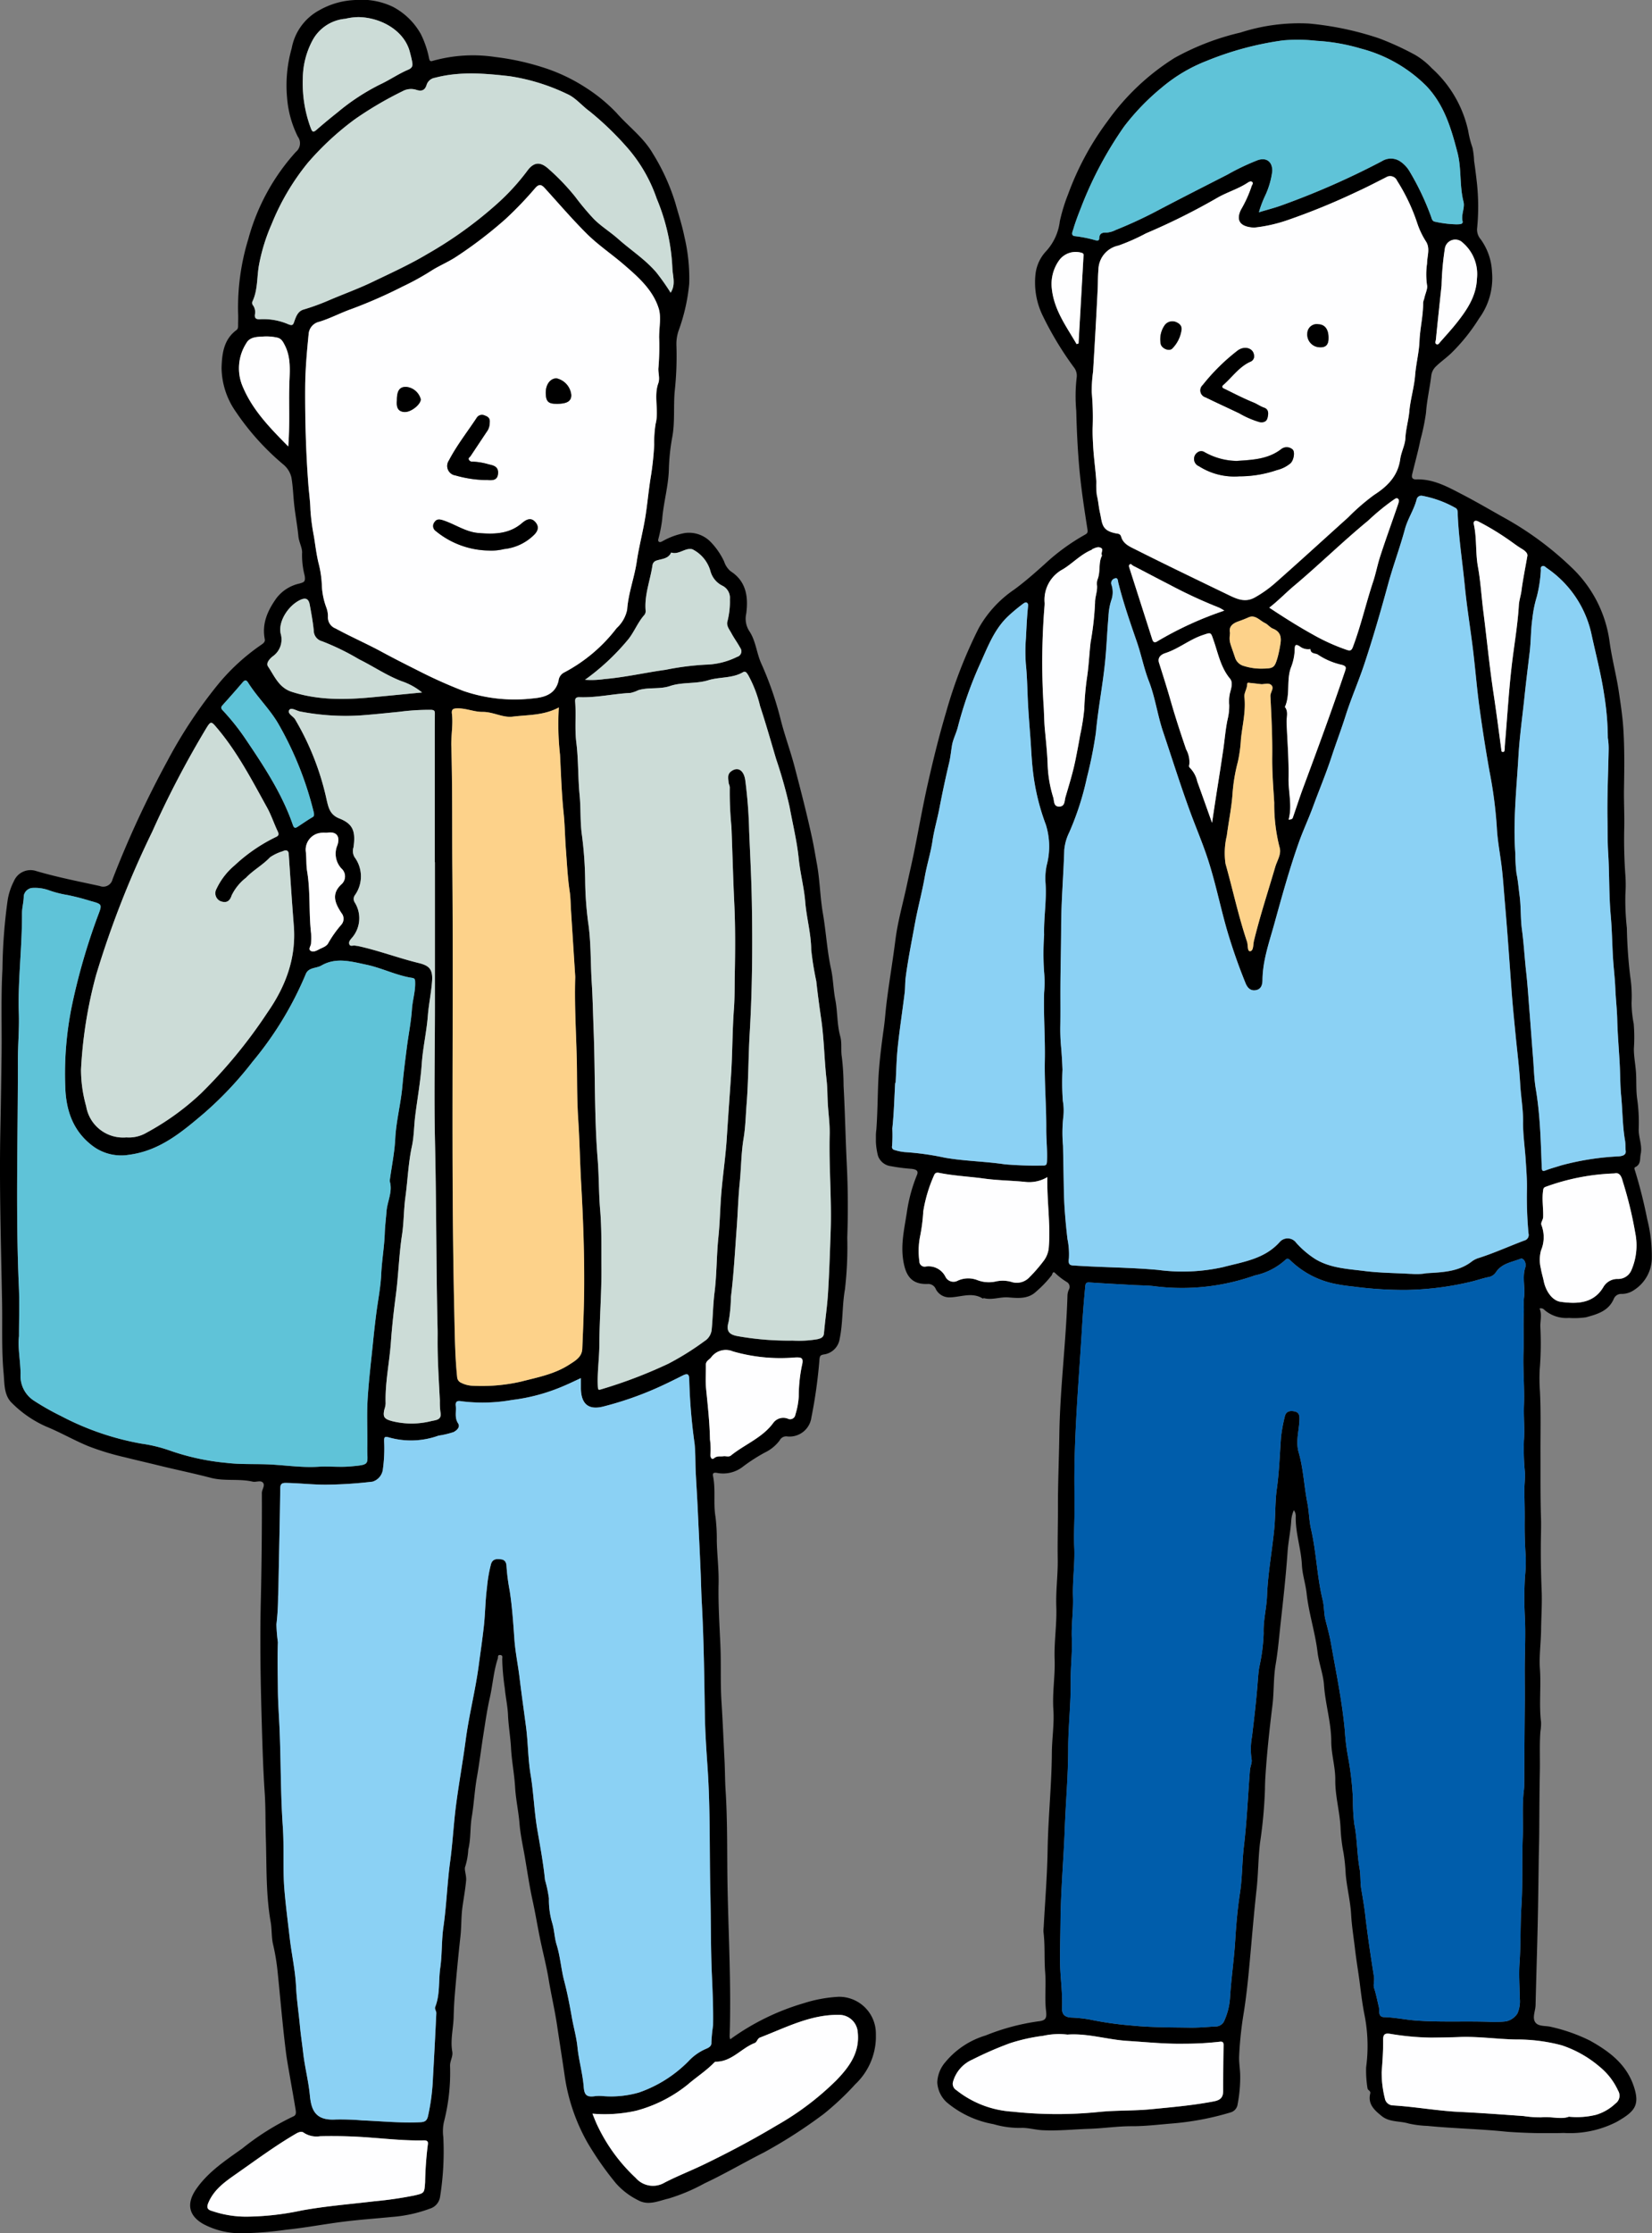 <svg xmlns="http://www.w3.org/2000/svg" xmlns:xlink="http://www.w3.org/1999/xlink" width="239.214" height="323.176" viewBox="0 0 239.214 323.176">
  <rect x="0" y="0" width="239.214" height="323.176" fill="#808080" stroke="none"/>
  <defs>
    <clipPath id="clip-path">
      <rect id="長方形_2472" data-name="長方形 2472" width="112.383" height="305.344" fill="none"/>
    </clipPath>
    <clipPath id="clip-path-2">
      <rect id="長方形_2475" data-name="長方形 2475" width="126.831" height="323.176" transform="translate(0 0)" fill="none"/>
    </clipPath>
  </defs>
  <g id="contact_illust1" transform="translate(11.389 -9357.722)">
    <g id="グループ_2924" data-name="グループ 2924" transform="translate(115.443 9361.052)">
      <g id="グループ_2923" data-name="グループ 2923" transform="translate(0 0)" clip-path="url(#clip-path)">
        <path id="パス_1550" data-name="パス 1550" d="M96.1,186.019c.393.9.061,1.827.117,2.739a46.609,46.609,0,0,1-.1,6.157,26.039,26.039,0,0,0,.039,3.09c.153,3.013.065,6.024.077,9.037.013,3.065-.025,6.132.073,9.194.032,1,.005,1.991-.011,2.987-.041,2.555.007,5.107.109,7.662.074,1.862-.06,3.733-.082,5.6-.022,1.9-.3,3.865-.171,5.686.186,2.578-.147,5.146.163,7.7a7.022,7.022,0,0,1-.092,1.352c-.146,1.932-.042,3.863-.08,5.792-.059,2.991-.069,5.983-.089,8.972-.009,1.253-.054,2.506-.072,3.76-.044,3.152-.08,6.3-.151,9.456-.088,3.874-.216,7.747-.307,11.62-.02.863-.54,1.872,0,2.543.474.592,1.528.408,2.305.624a25.028,25.028,0,0,1,5.561,1.968c2.769,1.543,5.28,3.386,6.358,6.625.924,2.776.1,3.661-2.476,5.136a14.871,14.871,0,0,1-7.676,1.606,80.964,80.964,0,0,1-8.246-.178c-3.822-.406-7.66-.464-11.476-.843a14.553,14.553,0,0,1-2.748-.35c-1.287-.391-2.746-.155-3.885-1.078-1.041-.843-2.031-1.71-1.659-3.253.1-.43-.371-.461-.394-.768a16.126,16.126,0,0,1-.2-3.027,23.113,23.113,0,0,0-.2-7.409c-.319-1.55-.514-3.117-.711-4.688-.21-1.67-.507-3.351-.7-5.033-.193-1.659-.468-3.3-.561-4.985-.107-1.94-.615-3.881-.787-5.841a26.515,26.515,0,0,0-.308-3.038,24.984,24.984,0,0,1-.444-3.8c-.125-2.28-.778-4.492-.755-6.784.019-1.878-.577-3.712-.582-5.562-.007-2.778-.86-5.414-1.05-8.16-.11-1.594-.745-3.172-.939-4.79-.344-2.87-1.27-5.622-1.581-8.5-.147-1.364-.615-2.712-.682-4.1-.114-2.364-.949-4.63-.891-7.012a1.378,1.378,0,0,0-.276-.916,4.425,4.425,0,0,0-.383,1.614c-.1,1.479-.42,2.925-.524,4.406-.242,3.464-.629,6.921-1.011,10.372-.218,1.971-.381,3.965-.714,5.914-.339,1.985-.226,3.976-.47,5.949-.426,3.452-.805,6.907-1.022,10.381-.036.577-.055,1.159-.059,1.737a67.132,67.132,0,0,1-.706,7.708c-.277,2.235-.255,4.473-.5,6.7-.421,3.777-.719,7.566-1.074,11.349-.207,2.2-.442,4.4-.788,6.575a52.338,52.338,0,0,0-.672,6.315c-.035.951.152,1.909.155,2.864a20.345,20.345,0,0,1-.37,4.047,1.417,1.417,0,0,1-1.057,1.221,40.651,40.651,0,0,1-8.532,1.6c-1.907.159-3.835.393-5.721.386-2.072-.007-4.1.312-6.157.376-2.275.072-4.547.325-6.829.2-1.035-.055-2.11-.379-3.076-.329a13.487,13.487,0,0,1-4-.549,14.4,14.4,0,0,1-6.758-3.159,4.218,4.218,0,0,1-1.362-2.86,4.721,4.721,0,0,1,1.167-2.949,12.045,12.045,0,0,1,5.825-3.858,32.175,32.175,0,0,1,7.627-2.046c1.078-.116,1.259-.429,1.128-1.534-.217-1.831.022-3.713-.126-5.558-.156-1.944,0-3.894-.244-5.83a3.9,3.9,0,0,1,.027-.679c.2-3.724.51-7.447.571-11.174.078-4.7.581-9.379.614-14.071.015-2.1.362-4.18.22-6.269-.166-2.431.267-4.844.182-7.255-.09-2.563.336-5.1.242-7.638-.085-2.3.241-4.577.206-6.863-.039-2.536.038-5.068.032-7.6-.008-3.444.151-6.88.2-10.319.094-6.785.981-13.517,1.181-20.291a2.28,2.28,0,0,1,.208-.821.8.8,0,0,0-.237-1.041,10.113,10.113,0,0,1-1.737-1.319c-.367-.384-.422.161-.507.286a16,16,0,0,1-2.251,2.36c-1.173,1.137-2.705.959-4.034.855-1.21-.095-2.359.424-3.539.107-.049-.013-.139.078-.17.058-1.6-1-3.264-.157-4.9-.168a2.183,2.183,0,0,1-1.9-1.2,1.187,1.187,0,0,0-1.179-.741c-2.435.095-3.222-1.32-3.551-3.508-.35-2.326.189-4.573.537-6.846a22.854,22.854,0,0,1,1.47-5.427c.291-.694-.279-.8-.75-.876a26.236,26.236,0,0,1-3.042-.389A2.264,2.264,0,0,1,.3,163.914a10.285,10.285,0,0,1-.233-3.8c.168-2.26.179-4.531.271-6.8.109-2.67.453-5.316.82-7.961.163-1.175.237-2.36.383-3.539.377-3.048.9-6.075,1.284-9.119.345-2.724,1.106-5.341,1.673-8.007.333-1.566.707-3.124,1.026-4.692.673-3.314,1.255-6.649,2-9.947.776-3.448,1.623-6.878,2.63-10.274a68.114,68.114,0,0,1,4.734-12.2,16.5,16.5,0,0,1,5.13-5.582c1.558-1.14,3.016-2.428,4.456-3.72a30.205,30.205,0,0,1,5.739-4.193c.422-.229.493-.34.416-.84-.435-2.8-.872-5.609-1.137-8.43-.271-2.892-.407-5.8-.48-8.7a23.451,23.451,0,0,1,.062-4.807,1.951,1.951,0,0,0-.428-1.511,47.716,47.716,0,0,1-4.583-7.633,10.986,10.986,0,0,1-.939-5.918,5.8,5.8,0,0,1,1.554-3.253,7.773,7.773,0,0,0,1.956-4.3,25.224,25.224,0,0,1,1.207-3.931,41.414,41.414,0,0,1,5.734-10.591,34.229,34.229,0,0,1,9.651-9.1A36.8,36.8,0,0,1,52.8,1.38a27.59,27.59,0,0,1,9.936-1.3A44.788,44.788,0,0,1,72.821,2.206a41.2,41.2,0,0,1,5.245,2.4A10.828,10.828,0,0,1,80.48,6.529a17.07,17.07,0,0,1,5.284,9.066,14.424,14.424,0,0,0,.618,2.427,10.891,10.891,0,0,1,.237,1.935c.159,1.048.285,2.1.406,3.153A32.3,32.3,0,0,1,87.07,29.6a2.125,2.125,0,0,0,.5,1.69,8.693,8.693,0,0,1,1.644,4.741,9.866,9.866,0,0,1-1.866,6.71A27.045,27.045,0,0,1,83.287,47.8c-.722.69-1.559,1.262-2.265,1.966a2.243,2.243,0,0,0-.6,1.234c-.213,1.809-.64,3.582-.766,5.413a31.646,31.646,0,0,1-.8,3.886c-.336,1.686-.808,3.345-1.206,5.02-.109.46.044.744.586.725,2.527-.087,4.642,1.126,6.772,2.229,1.922,1,3.793,2.093,5.68,3.156a46.707,46.707,0,0,1,10.2,7.507,18.1,18.1,0,0,1,5.354,10.616c.338,2.466,1,4.9,1.36,7.37.256,1.741.52,3.475.631,5.243.181,2.88.142,5.747.093,8.626-.032,1.884.079,3.776.035,5.667-.053,2.319,0,4.636.171,6.951a19.727,19.727,0,0,1-.006,2.685,36.612,36.612,0,0,0,.217,4.868,68.242,68.242,0,0,0,.485,7,18.774,18.774,0,0,1,.193,3.809,16.449,16.449,0,0,0,.309,3.027,23.219,23.219,0,0,1,.026,3.632c0,1.252.265,2.453.323,3.682.055,1.173-.011,2.352.149,3.527a24.3,24.3,0,0,1,.231,4.348c-.059,1.265.553,2.416.287,3.67-.148.7.072,1.494-.789,1.907-.222.106-.074.364-.009.593a70.552,70.552,0,0,1,1.741,6.931,21.98,21.98,0,0,1,.665,5.757,5.564,5.564,0,0,1-2.533,4.478,3.186,3.186,0,0,1-1.832.589,1.148,1.148,0,0,0-1.148.727c-.768,1.772-2.422,2.216-4.016,2.654a11.82,11.82,0,0,1-2.482.092,4.878,4.878,0,0,1-3.533-1.154.661.661,0,0,0-.708-.211m-58.869-3.4c-2.1-.119-4.2-.222-6.293-.369-.487-.034-.579.136-.621.574-.184,1.929-.344,3.868-.458,5.795-.424,7.14-1.063,14.269-1.114,21.432-.013,1.79.033,3.593.018,5.383-.014,1.685-.119,3.385-.038,5.087.114,2.409-.27,4.828-.184,7.259.07,1.994-.255,3.98-.169,5.993s-.184,4.062-.159,6.1c.04,3.293-.363,6.571-.365,9.875,0,3.818-.354,7.638-.495,11.461-.166,4.5-.579,9-.618,13.5-.016,1.944-.082,3.9-.065,5.854.02,2.2.375,4.382.285,6.586-.032.79.161,1.375,1.257,1.473a20.258,20.258,0,0,1,2.76.289,48.764,48.764,0,0,0,6.042.864c2.786.285,5.607.261,8.414.309,1.237.021,2.478-.1,3.716-.168a1.37,1.37,0,0,0,1.347-.929,9.582,9.582,0,0,0,.786-3.212c.164-2.769.582-5.511.751-8.281.14-2.3.339-4.607.691-6.9.343-2.229.3-4.5.568-6.75.435-3.656.586-7.345.874-11.019.042-.534.343-1.1.238-1.583a9.856,9.856,0,0,1,.061-3.266c.3-2.518.6-5.034.8-7.563.066-.827.114-1.653.248-2.484a25.917,25.917,0,0,0,.638-4.921c-.071-1.859.423-3.6.49-5.419.119-3.2.719-6.383,1.037-9.581.2-1.965.111-3.964.385-5.915.347-2.47.421-4.949.6-7.426a22.931,22.931,0,0,1,.547-3c.161-.771.72-.885,1.39-.761.638.119.75.515.738,1.124-.03,1.606-.59,3.18-.114,4.822.689,2.374.775,4.866,1.254,7.289.246,1.246.255,2.594.538,3.819.78,3.382.856,6.868,1.681,10.231.232.945.172,1.94.4,2.867.281,1.118.592,2.23.793,3.364.748,4.238,1.631,8.452,2.023,12.751a30.349,30.349,0,0,0,.44,3.635,43.842,43.842,0,0,1,.728,6.256,28.56,28.56,0,0,0,.19,3.539c.441,2.148.385,4.327.771,6.464.174.963.084,2.022.238,2.932.2,1.179.416,2.395.554,3.578.357,3.052.806,6.09,1.29,9.122.095.6-.135,1.189.022,1.662.3.9.46,1.817.686,2.727.132.529-.176,1.452.761,1.475,1.551.038,3.06.375,4.6.49,3.526.265,7.057.064,10.583.187a15.252,15.252,0,0,0,2.477-.064,2.633,2.633,0,0,0,1.64-1.132,4.328,4.328,0,0,0,.347-2.214c-.021-1.691-.155-3.389-.035-5.075.194-2.736.093-5.478.27-8.21.217-3.342.064-6.69.194-10.031.088-2.255-.113-4.515.162-6.764a7.968,7.968,0,0,0,.052-.9c.028-3.819.04-7.638.081-11.457.016-1.569,0-3.145-.006-4.709-.011-2.714.159-5.429.012-8.154a51.268,51.268,0,0,1,.022-5.7,22.65,22.65,0,0,0,.115-2.806q-.189-2.674-.158-5.343c.017-1.478-.036-2.962-.042-4.437,0-.834.119-1.661.078-2.494a35.325,35.325,0,0,1-.15-4.59c.14-1.712-.059-3.406.009-5.113.1-2.552-.157-5.118-.07-7.671.066-1.934-.036-3.866.045-5.8.029-.7-.055-1.489.037-2.173.192-1.432-.283-2.868.171-4.289.224-.7-.249-1.463-.683-1.291-1.263.5-2.717.663-3.562,1.954a1.609,1.609,0,0,1-1.084.7c-.758.153-1.5.405-2.245.6a43.352,43.352,0,0,1-9.618,1.257,55.685,55.685,0,0,1-7.674-.487c-.754-.082-1.525-.173-2.268-.32a12.957,12.957,0,0,1-6.856-3.453c-.275-.274-.476-.376-.792-.042a9.5,9.5,0,0,1-4.383,2.206,31.6,31.6,0,0,1-14.243,1.591c-1.115-.162-2.257-.143-3.387-.207m40.251-1.611a8.2,8.2,0,0,0,2.244-.084c2.312-.147,4.653-.193,6.613-1.731a3.356,3.356,0,0,1,1.037-.5c2.228-.717,4.357-1.687,6.543-2.508a.826.826,0,0,0,.595-1.017,57.071,57.071,0,0,1-.233-6.218c.04-1.466-.083-2.937-.175-4.4-.116-1.839-.4-3.677-.38-5.512.022-1.859-.316-3.671-.418-5.51-.128-2.311-.426-4.612-.649-6.917-.162-1.674-.333-3.347-.476-5.022-.132-1.55-.232-3.1-.347-4.653-.133-1.81-.262-3.62-.4-5.429-.117-1.517-.246-3.032-.373-4.548s-.227-3.034-.4-4.544c-.227-2-.642-4-.738-6a63.35,63.35,0,0,0-1.053-8.073q-.827-4.655-1.469-9.343c-.374-2.754-.592-5.529-.927-8.288-.374-3.073-.886-6.132-1.185-9.211-.334-3.435-.876-6.85-1.025-10.306-.014-.322.061-.831-.347-1.024a15.6,15.6,0,0,0-4.748-1.736.689.689,0,0,0-.864.544c-.387,1.494-1.284,2.772-1.689,4.274-.724,2.686-1.709,5.293-2.442,7.984-1.063,3.9-2.188,7.8-3.468,11.636-.829,2.486-1.893,4.894-2.686,7.4-.631,2-1.382,3.954-2.034,5.944-.8,2.442-1.8,4.812-2.685,7.221-.625,1.705-1.425,3.4-2.033,5.114-1.382,3.888-2.473,7.884-3.578,11.866-.735,2.648-1.669,5.268-1.7,8.067-.008.709-.181,1.327-.939,1.475-.8.156-1.253-.351-1.529-1.047a81.424,81.424,0,0,1-2.741-7.89c-.992-3.513-1.7-7.1-2.886-10.565-.718-2.105-1.585-4.149-2.351-6.229-1.421-3.861-2.65-7.794-3.962-11.7-.8-2.391-1.126-4.923-2.041-7.276-.724-1.861-1.094-3.821-1.745-5.7-.976-2.823-1.958-5.651-2.685-8.557-.062-.249-.045-.792-.5-.615a.7.7,0,0,0-.481.935,3.408,3.408,0,0,1-.043,2.255,8.912,8.912,0,0,0-.4,2.363c-.2,2.235-.272,4.479-.508,6.723-.354,3.369-1.006,6.7-1.313,10.058a61.426,61.426,0,0,1-1.3,6.5A41.116,41.116,0,0,1,28,117.135a7.169,7.169,0,0,0-.717,2.542c-.116,3.713-.441,7.414-.451,11.137-.007,2.956-.1,5.914-.107,8.874-.007,1.8.018,3.606-.014,5.408a27.512,27.512,0,0,0,.1,2.95c.1,1.135.173,2.287.214,3.425a36.943,36.943,0,0,0,.051,4.508,8.049,8.049,0,0,1,.058,2.4,20.825,20.825,0,0,0-.032,4.091c.037,2.1.083,4.207.117,6.306.039,2.41.248,4.793.525,7.18a11.043,11.043,0,0,1,.211,2.806c-.176,1.1.34,1.011.991,1.054,3.968.262,7.95.26,11.914.621a26.931,26.931,0,0,0,9.4-.4c2.932-.774,6.033-1.167,8.238-3.66a1.524,1.524,0,0,1,2.369.135,13.412,13.412,0,0,0,2.772,2.36c2.193,1.317,4.7,1.417,7.124,1.724,2.173.275,4.38.281,6.726.414M54.692,29.616c-2.011-.123-2.57-1.064-1.833-2.594a17.461,17.461,0,0,0,1.528-3.356c.057-.234.33-.46.076-.668-.178-.145-.448,0-.63.122-1.346.89-2.9,1.345-4.3,2.129a95.392,95.392,0,0,1-10.436,5.206,29.406,29.406,0,0,1-3.977,1.763,3.635,3.635,0,0,0-2.9,3.473c-.093.982-.062,1.947-.112,2.919q-.3,5.926-.662,11.848a21.583,21.583,0,0,0-.2,2.94,39.576,39.576,0,0,1,.146,4.955c-.042.957.014,1.925.065,2.875.093,1.73.354,3.452.461,5.187a11.126,11.126,0,0,0,.071,1.9c.215.848.262,1.71.453,2.55.367,1.612.176,2.666,2.56,3.038a.573.573,0,0,1,.5.4c.279,1.074,1.247,1.47,2.048,1.874,4.461,2.245,8.965,4.406,13.463,6.578,1.225.592,2.435,1.173,3.854.382a17.157,17.157,0,0,0,2.987-2.123C61.4,77.881,64.888,74.69,68.4,71.53A31.037,31.037,0,0,1,72.136,68.3c1.976-1.268,3.45-2.763,3.787-5.176.145-1.038.7-2.049.746-3.014.06-1.338.455-2.594.574-3.909.157-1.748.7-3.454.839-5.228.134-1.653.563-3.287.632-4.939.077-1.874.549-3.7.529-5.576a2.778,2.778,0,0,1,.154-.542c.119-.687.548-1.488.405-2a10.849,10.849,0,0,1,.011-3.12c0-1.067.49-2.174-.172-3.191a11.617,11.617,0,0,1-1.228-2.556,27.515,27.515,0,0,0-2.944-6.218,1.093,1.093,0,0,0-1.608-.487c-1.406.7-2.8,1.441-4.23,2.087a97.439,97.439,0,0,1-10.124,4.137,21.817,21.817,0,0,1-4.815,1.057M2.856,153.377l-.066,0c-.125,2.2-.173,4.41-.413,6.6a20.9,20.9,0,0,1-.035,2.535.455.455,0,0,0,.375.579,6.834,6.834,0,0,0,1.485.3,39.474,39.474,0,0,1,5.784.81c2.879.5,5.791.524,8.67.956a51.024,51.024,0,0,0,5.5.174c.474.019.588-.109.612-.567.083-1.571-.106-3.136-.1-4.7.019-3.32-.273-6.634-.209-9.945.063-3.274-.2-6.537-.1-9.81a17.177,17.177,0,0,0-.019-3.165,38.8,38.8,0,0,1,.016-5.171c-.068-2.547.4-5.1.194-7.673a9.159,9.159,0,0,1,.178-2.406,10.588,10.588,0,0,0-.116-5.869,32.362,32.362,0,0,1-1.9-7.981c-.172-1.551-.231-3.1-.347-4.655-.154-2.061-.323-4.118-.4-6.185-.055-1.493-.1-2.988-.257-4.481a24.375,24.375,0,0,1,.018-3.743c.078-1.527.143-3.066.306-4.593.057-.536-.3-.652-.641-.406a24.9,24.9,0,0,0-2.079,1.708c-2.156,1.933-3.113,4.6-4.27,7.136a56.334,56.334,0,0,0-3.186,9.083c-.232.882-.686,1.756-.828,2.567s-.219,1.719-.42,2.561c-.529,2.209-1,4.431-1.427,6.661-.3,1.548-.752,3.07-.983,4.626-.261,1.759-.808,3.447-1.115,5.189-.408,2.308-1.028,4.568-1.448,6.878-.466,2.565-.986,5.12-1.323,7.706-.1.77-.063,1.557-.158,2.327-.318,2.573-.714,5.138-.988,7.715-.185,1.739-.215,3.494-.314,5.242M106.1,105.317a9.519,9.519,0,0,0-.116-1.869,40.266,40.266,0,0,0-.532-6.245c-.447-3.021-1.24-5.969-1.877-8.95a15.582,15.582,0,0,0-6.44-9.385c-.189-.141-.4-.392-.681-.25s-.14.457-.175.694a19.694,19.694,0,0,1-.572,3.684,17.045,17.045,0,0,0-.648,3.2c-.234,1.568-.2,3.216-.389,4.837-.256,2.166-.53,4.332-.756,6.5-.3,2.877-.71,5.752-.876,8.634-.27,4.69-.8,9.379-.444,14.09a22.758,22.758,0,0,0,.167,2.813c.231,1.07.3,2.151.447,3.214.219,1.628.121,3.3.342,4.927.276,2.034.381,4.08.61,6.116.2,1.777.315,3.563.456,5.346.194,2.46.373,4.922.565,7.382.108,1.389.138,2.792.368,4.161.235,1.4.4,2.813.515,4.221.2,2.406.259,4.825.36,7.239.02.488.177.513.6.35.729-.281,1.49-.475,2.234-.717a39.092,39.092,0,0,1,8.337-1.3c.487-.049,1.054-.174.98-.783-.063-.509-.014-1.021-.1-1.517-.368-2.131-.35-4.294-.557-6.438-.144-1.5-.129-3-.206-4.505-.111-2.191-.311-4.377-.364-6.574-.036-1.49-.216-2.975-.275-4.466-.061-1.526-.257-3.04-.344-4.56-.115-2-.145-4.026-.323-6.016-.271-3.023-.177-6.049-.37-9.07-.1-1.617-.073-3.25-.1-4.874-.055-3.214.1-6.432.167-9.886M55.46,27.392c1.258-.384,2.367-.661,3.432-1.056a114.287,114.287,0,0,0,14.4-6.347,2.42,2.42,0,0,1,2.542-.016,4.438,4.438,0,0,1,1.4,1.425,38.236,38.236,0,0,1,3.109,6.488c.138.347.171.8.621.868a15.7,15.7,0,0,0,3.138.383c.351-.02.968.036.853-.455-.231-.987.361-1.932.135-2.815-.6-2.344-.265-4.777-.876-7.122-.908-3.487-1.9-6.869-4.472-9.6A20.815,20.815,0,0,0,70.226,3.7a27.987,27.987,0,0,0-6.455-1.125,24.272,24.272,0,0,0-4.827-.059A45.387,45.387,0,0,0,47.918,5.474,22.9,22.9,0,0,0,41.44,9.306a33.88,33.88,0,0,0-5.5,5.678,54.592,54.592,0,0,0-6.252,11.766c-.4,1.021-.8,2.051-1.106,3.1-.086.292-.42.931.242.993a18.561,18.561,0,0,1,2.893.573c.221.057.611.16.623-.217.024-.808.455-.889,1.127-.873a3.416,3.416,0,0,0,1.248-.37,63.141,63.141,0,0,0,6.022-2.784c3.373-1.777,6.774-3.5,10.168-5.234a33.865,33.865,0,0,1,4.386-2.091c1.284-.439,2.137.245,2.106,1.592a11.867,11.867,0,0,1-.972,3.421,15.99,15.99,0,0,0-.963,2.528m-27.744,263.7a10.3,10.3,0,0,0-3.46.175,26.276,26.276,0,0,0-4.828,1.072,51,51,0,0,0-5.458,2.376,4.969,4.969,0,0,0-2.792,3.183,1.071,1.071,0,0,0,.478,1.238,14.465,14.465,0,0,0,8.116,3.11,59.942,59.942,0,0,0,12.422.056c2.5-.271,5.058-.155,7.588-.4,3.066-.3,6.128-.559,9.162-1.144,1.012-.2,1.344-.615,1.343-1.554,0-2.192.014-4.383.059-6.574.01-.486-.213-.551-.579-.5a44.784,44.784,0,0,1-5.1.288c-2.756.053-5.491-.236-8.235-.408-2.939-.183-5.782-1.135-8.713-.913m72.651,11.875a11.549,11.549,0,0,0,3.927-.282,6.957,6.957,0,0,0,2.787-1.623,1.391,1.391,0,0,0,.388-1.868,9.579,9.579,0,0,0-2.671-3.457,16.429,16.429,0,0,0-5.478-3.1,25.025,25.025,0,0,0-6.64-.845c-2.742-.048-5.488-.468-8.217-.357-1.353.055-2.715.072-4.068.084a38.371,38.371,0,0,1-5.929-.548c-.7-.1-1.026.011-1.017.863.016,1.549-.088,3.1-.214,4.648a15.311,15.311,0,0,0,.463,3.833,1.222,1.222,0,0,0,1.127,1.012c3.236.19,6.432.787,9.675.943,3.1.15,6.194.382,9.289.6a15.7,15.7,0,0,0,2.564.186c1.44-.154,2.869.361,4.014-.1M24.827,167.008a5.116,5.116,0,0,1-3.308.681c-1.947-.188-3.9-.2-5.852-.471-2.117-.294-4.265-.387-6.372-.8-.337-.066-.679-.15-.87.316a20.979,20.979,0,0,0-1.568,5.237,25.229,25.229,0,0,1-.462,3.618,10.856,10.856,0,0,0-.1,3.608.757.757,0,0,0,.922.75,2.723,2.723,0,0,1,2.853,1.481,1.3,1.3,0,0,0,1.8.557,3.63,3.63,0,0,1,2.851-.062,4.63,4.63,0,0,0,2.622.188,4.58,4.58,0,0,1,2.249.053,2.5,2.5,0,0,0,2.642-.667,22.232,22.232,0,0,0,2.057-2.371,3.692,3.692,0,0,0,.751-2.034c.256-3.324-.287-6.619-.216-10.082m82.1-.533A32.044,32.044,0,0,0,97,168.407c-.363.121-.356.347-.4.648-.167,1.25.067,2.495.019,3.744-.016.427-.406.8-.235,1.179a4.9,4.9,0,0,1-.072,3.633,5.236,5.236,0,0,0-.03,2.6c.1.631.3,1.238.425,1.86.281,1.391,1.2,2.817,2.462,2.987,2.262.305,4.721.313,6.173-2.144a2.345,2.345,0,0,1,2.135-1.167,2.074,2.074,0,0,0,1.924-1.281,8.99,8.99,0,0,0,.565-5.331,57.489,57.489,0,0,0-1.823-7.521c-.228-.9-.558-1.3-1.216-1.138M32.743,77.064c-.219-.428.259-.831-.105-1.075-.408-.273-.858-.044-1.269.135-.056.024-.089.1-.144.124-1.565.655-2.716,1.925-4.127,2.792a5,5,0,0,0-2.664,4.891,4.951,4.951,0,0,1-.027.583,100.17,100.17,0,0,0-.147,13.876c.105,1.273.087,2.554.206,3.815.165,1.763.359,3.527.412,5.292a18.081,18.081,0,0,0,.811,4.6c.143.485.018,1.3.856,1.294.858-.011.755-.838.907-1.357.523-1.784,1.078-3.556,1.449-5.39.244-1.2.473-2.421.684-3.628a30.963,30.963,0,0,0,.592-3.783,41.461,41.461,0,0,1,.372-4.364c.273-1.745.342-3.51.543-5.252a43.329,43.329,0,0,0,.645-5.758c-.014-.781.35-1.6.287-2.44a1.983,1.983,0,0,1,.063-.868c.474-1.154.1-2.44.656-3.483m22.982,18.6c-.618-.071-1.067-.131-1.517-.169-.167-.014-.437-.13-.442.179-.012.65-.465,1.289-.406,1.824.233,2.087-.291,4.094-.5,6.121a19.947,19.947,0,0,1-.454,3.32,24.906,24.906,0,0,0-.773,4.737c-.155,2.007-.566,3.956-.82,5.935a10.693,10.693,0,0,0-.185,4.047c1.059,3.754,1.867,7.578,3.113,11.277.164.487.019,1.418.452,1.379.507-.046.422-.967.55-1.493.881-3.617,2.046-7.148,3.091-10.716.275-.937.941-1.857.607-2.878a25.091,25.091,0,0,1-.758-6.4c-.134-2.226-.315-4.454-.29-6.7.033-2.9-.119-5.813-.262-8.716-.028-.575.6-1.166.125-1.613-.424-.4-1.125-.057-1.527-.136m1.237-11.063c2.1,1.395,4.139,2.683,6.248,3.853A29.143,29.143,0,0,0,68.153,90.7c.475.158.7.163.915-.406,1.169-3.1,1.9-6.334,2.939-9.473.385-1.161.625-2.437,1.011-3.631.817-2.527,1.733-5.021,2.589-7.536.087-.255.22-.636-.006-.817-.249-.2-.5.083-.755.236A32.822,32.822,0,0,0,71.295,72c-3.678,3.021-7.077,6.367-10.725,9.431-1.2,1.005-2.293,2.158-3.607,3.176M48.672,115.73c.282-1.875.528-3.518.787-5.154q.433-2.737.842-5.482c.209-1.418.316-2.85.607-4.26a8.266,8.266,0,0,0,.251-2.15,5.443,5.443,0,0,1,.1-1.687c.171-.7.486-1.556.011-2.127-1.342-1.614-1.709-3.615-2.362-5.495-.435-1.252-.335-1.221-1.6-.8-1.916.645-3.486,1.984-5.418,2.609-.419.135-1.167.521-.9,1.382.567,1.8,1.143,3.6,1.661,5.414.682,2.392,1.462,4.772,2.27,7.133a3.806,3.806,0,0,1,.463,2.162c-.049.2-.084.369.085.505a4.027,4.027,0,0,1,1.062,1.975c.7,1.922,1.378,3.848,2.136,5.969M94.308,77.261c.171-.467-.234-.844-.792-1.179-.764-.457-1.459-1.021-2.2-1.513a37.755,37.755,0,0,0-4.072-2.43c-.542-.269-.741.034-.662.389.451,2.035.224,4.126.6,6.171.389,2.133.506,4.308.781,6.462.506,3.956.881,7.929,1.479,11.875.406,2.681.749,5.372,1.118,8.059.021.153-.013.354.183.387.273.046.291-.184.31-.375.016-.161,0-.324.015-.486.378-4.268.6-8.545,1.15-12.8.325-2.512.738-5.022.887-7.562.042-.709.29-1.407.383-2.13.2-1.543.513-3.072.826-4.867M59.766,115.269c.421-.007.55-.119.6-.268.508-1.449.973-2.914,1.509-4.353,2.085-5.6,4.155-11.214,6.064-16.883.188-.558.124-.694-.407-.878a10.268,10.268,0,0,1-3.482-1.456c-.345-.285-1.092-.068-1.133-.841A1.957,1.957,0,0,1,61.38,90.2c-.562-.355-.719-.229-.733.38a7.577,7.577,0,0,1-.515,2.6c-.736,1.868-.077,3.944-.907,5.788.546.694.214,1.484.244,2.234.109,2.7.335,5.405.283,8.1-.038,1.983.556,3.938.015,5.96M50.447,85.037a5.7,5.7,0,0,0-.752-.435,70.009,70.009,0,0,1-7.247-3.361c-1.747-.887-3.473-1.818-5.219-2.709-.146-.075-.283-.342-.485-.174-.162.135-.088.337-.025.533Q38.367,84.015,40,89.143c.119.371.277.631.743.336a50.376,50.376,0,0,1,9.7-4.442M87.033,36.995a5.977,5.977,0,0,0-2.048-5.2,1.527,1.527,0,0,0-2.607.907,41.467,41.467,0,0,0-.469,5.278c-.279,2.61-.56,5.22-.821,7.832-.022.222-.2.559.124.68.229.084.38-.191.52-.35.82-.936,1.666-1.851,2.434-2.828,1.465-1.864,2.772-3.817,2.867-6.322M51.276,88.265c-.145,1.408-.045,1.221.744,3.6a1.82,1.82,0,0,0,1.272,1.181,8.284,8.284,0,0,0,2.637.382c1.667-.03,1.8-.107,2.262-1.7a17.939,17.939,0,0,0,.366-1.772c.188-1.027.074-1.865-1.084-2.324-.382-.152-.756-.625-1.119-.794-.758-.354-1.426-1.262-2.38-.835-.484.216-.985.411-1.476.583-.9.316-1.419.8-1.223,1.679m-22.212-41.8.279-.093q.358-6.3.714-12.6c.012-.209.08-.409-.254-.515a2.971,2.971,0,0,0-3.3,1.121,5.883,5.883,0,0,0-1.036,4.031c.323,3.137,2.119,5.5,3.593,8.056" transform="translate(0 -0.001)"/>
        <path id="パス_1551" data-name="パス 1551" d="M104.364,632.811c1.13.064,2.272.044,3.387.207a31.6,31.6,0,0,0,14.243-1.591,9.505,9.505,0,0,0,4.383-2.206c.316-.335.518-.232.792.042a12.96,12.96,0,0,0,6.856,3.453c.744.147,1.515.238,2.268.32a55.708,55.708,0,0,0,7.674.487,43.335,43.335,0,0,0,9.618-1.257c.75-.194,1.488-.446,2.246-.6a1.61,1.61,0,0,0,1.084-.7c.845-1.291,2.3-1.455,3.562-1.954.434-.172.907.592.683,1.291-.455,1.421.021,2.857-.172,4.289-.092.684-.008,1.471-.037,2.174-.081,1.935.021,3.867-.045,5.8-.087,2.554.172,5.119.07,7.672-.069,1.707.132,3.4-.009,5.113a35.274,35.274,0,0,0,.15,4.59c.041.832-.081,1.66-.078,2.494.005,1.475.059,2.958.041,4.437-.021,1.776.032,3.561.158,5.343a22.591,22.591,0,0,1-.115,2.805,51.34,51.34,0,0,0-.022,5.7c.147,2.725-.024,5.439-.012,8.154.007,1.563.023,3.139.006,4.708-.04,3.819-.053,7.638-.081,11.457a7.973,7.973,0,0,1-.052.9c-.274,2.249-.074,4.509-.162,6.764-.13,3.34.023,6.689-.194,10.031-.177,2.733-.076,5.475-.27,8.21-.12,1.687.013,3.384.035,5.075a4.327,4.327,0,0,1-.347,2.214,2.635,2.635,0,0,1-1.64,1.132,15.359,15.359,0,0,1-2.477.065c-3.527-.124-7.057.077-10.583-.188-1.539-.116-3.048-.453-4.6-.491-.936-.023-.629-.946-.761-1.475-.226-.909-.386-1.826-.686-2.727-.158-.472.072-1.066-.022-1.662-.484-3.031-.933-6.07-1.29-9.122-.138-1.183-.355-2.4-.554-3.578-.153-.91-.064-1.969-.238-2.933-.386-2.137-.329-4.316-.771-6.464a28.62,28.62,0,0,1-.19-3.539,43.848,43.848,0,0,0-.728-6.256,30.347,30.347,0,0,1-.44-3.635c-.392-4.3-1.274-8.513-2.023-12.751-.2-1.134-.512-2.246-.793-3.364-.233-.926-.173-1.922-.4-2.866-.826-3.364-.9-6.85-1.681-10.232-.282-1.225-.291-2.573-.538-3.819-.479-2.423-.565-4.915-1.254-7.289-.476-1.642.084-3.216.114-4.822.012-.609-.1-1-.738-1.124-.671-.125-1.229-.01-1.391.761a22.964,22.964,0,0,0-.547,3c-.181,2.477-.255,4.956-.6,7.426-.274,1.951-.189,3.95-.385,5.915-.318,3.2-.918,6.38-1.037,9.581-.067,1.817-.562,3.56-.49,5.419a25.917,25.917,0,0,1-.639,4.922c-.134.831-.182,1.657-.248,2.484-.2,2.529-.5,5.044-.8,7.563a9.85,9.85,0,0,0-.061,3.267c.1.487-.2,1.049-.238,1.583-.288,3.674-.439,7.363-.874,11.019-.268,2.251-.225,4.521-.568,6.75-.352,2.291-.551,4.6-.691,6.9-.169,2.77-.587,5.511-.751,8.28a9.582,9.582,0,0,1-.786,3.212,1.37,1.37,0,0,1-1.347.929c-1.238.071-2.479.189-3.716.168-2.807-.048-5.628-.024-8.414-.309A48.8,48.8,0,0,1,98.1,739.1a20.21,20.21,0,0,0-2.76-.29c-1.1-.1-1.289-.683-1.257-1.473.089-2.2-.266-4.383-.285-6.586-.017-1.951.048-3.91.065-5.855.039-4.5.452-9,.617-13.5.141-3.823.493-7.642.495-11.461,0-3.3.4-6.581.365-9.874-.024-2.041.246-4.077.16-6.1s.239-4,.169-5.993c-.086-2.431.3-4.85.184-7.259-.08-1.7.024-3.4.038-5.088.015-1.79-.03-3.592-.018-5.382.05-7.163.69-14.292,1.114-21.432.114-1.927.274-3.865.458-5.795.042-.438.134-.608.621-.574,2.1.147,4.2.25,6.293.37" transform="translate(-67.135 -450.189)" fill="#005dab"/>
        <path id="パス_1552" data-name="パス 1552" d="M144.718,353.261c-2.346-.133-4.553-.139-6.726-.414-2.425-.307-4.931-.407-7.124-1.725a13.407,13.407,0,0,1-2.772-2.359,1.525,1.525,0,0,0-2.369-.135c-2.205,2.492-5.306,2.886-8.238,3.659a26.917,26.917,0,0,1-9.4.4c-3.964-.361-7.945-.358-11.913-.621-.651-.043-1.167.051-.991-1.054a11.027,11.027,0,0,0-.211-2.806c-.277-2.387-.486-4.771-.525-7.181-.034-2.1-.079-4.208-.117-6.306a20.854,20.854,0,0,1,.032-4.091,8.067,8.067,0,0,0-.058-2.4,36.945,36.945,0,0,1-.051-4.509c-.041-1.139-.111-2.291-.214-3.425a27.508,27.508,0,0,1-.1-2.951c.032-1.8.007-3.608.013-5.408.011-2.96.1-5.918.107-8.873.009-3.723.335-7.424.45-11.137a7.175,7.175,0,0,1,.717-2.543,41.122,41.122,0,0,0,2.559-7.932,61.556,61.556,0,0,0,1.3-6.5c.307-3.358.959-6.688,1.313-10.058.236-2.244.309-4.488.508-6.723a8.918,8.918,0,0,1,.4-2.363,3.407,3.407,0,0,0,.043-2.254.7.7,0,0,1,.481-.936c.459-.177.442.366.5.615.726,2.906,1.708,5.734,2.685,8.557.651,1.884,1.021,3.843,1.745,5.7.915,2.353,1.237,4.885,2.041,7.276,1.312,3.9,2.542,7.834,3.962,11.7.766,2.081,1.633,4.124,2.351,6.229,1.181,3.465,1.893,7.053,2.886,10.566a81.39,81.39,0,0,0,2.742,7.889c.276.7.731,1.2,1.529,1.047.758-.148.931-.767.939-1.476.03-2.8.965-5.42,1.7-8.067,1.105-3.981,2.2-7.978,3.578-11.866.608-1.71,1.408-3.409,2.033-5.114.883-2.409,1.884-4.779,2.685-7.221.653-1.99,1.4-3.947,2.034-5.943.793-2.507,1.857-4.916,2.685-7.4,1.28-3.837,2.4-7.731,3.468-11.636.733-2.691,1.717-5.3,2.442-7.984.405-1.5,1.3-2.78,1.689-4.274a.69.69,0,0,1,.864-.544,15.588,15.588,0,0,1,4.748,1.736c.408.194.333.7.347,1.024.149,3.455.691,6.87,1.025,10.305.3,3.08.812,6.138,1.185,9.211.336,2.76.553,5.534.927,8.288q.636,4.686,1.469,9.343a63.345,63.345,0,0,1,1.053,8.073c.1,2.009.511,4,.738,6,.171,1.51.271,3.029.4,4.544s.256,3.031.373,4.548c.14,1.809.269,3.62.4,5.43.114,1.551.215,3.1.347,4.653.143,1.675.314,3.348.476,5.022.223,2.305.521,4.607.649,6.917.1,1.84.44,3.652.418,5.511-.022,1.835.264,3.673.38,5.512.092,1.466.215,2.938.175,4.4a57.064,57.064,0,0,0,.232,6.218.826.826,0,0,1-.594,1.017c-2.186.822-4.316,1.792-6.544,2.508a3.351,3.351,0,0,0-1.037.5c-1.96,1.538-4.3,1.583-6.613,1.73a8.194,8.194,0,0,1-2.244.084" transform="translate(-67.238 -172.251)" fill="#8bd1f4"/>
        <path id="パス_1553" data-name="パス 1553" d="M133.323,85.4a21.817,21.817,0,0,0,4.815-1.057,97.443,97.443,0,0,0,10.124-4.137c1.432-.646,2.824-1.383,4.23-2.087a1.093,1.093,0,0,1,1.608.487,27.514,27.514,0,0,1,2.944,6.218,11.615,11.615,0,0,0,1.228,2.556c.663,1.017.171,2.124.172,3.19a10.84,10.84,0,0,0-.011,3.121c.142.517-.286,1.318-.405,2a2.777,2.777,0,0,0-.154.542c.021,1.876-.451,3.7-.529,5.576-.068,1.652-.5,3.286-.632,4.939-.143,1.774-.682,3.48-.839,5.228-.118,1.314-.513,2.571-.574,3.909-.043.965-.6,1.975-.746,3.014-.337,2.413-1.811,3.908-3.787,5.176a31.009,31.009,0,0,0-3.734,3.235c-3.514,3.16-7,6.351-10.544,9.476a17.156,17.156,0,0,1-2.987,2.123c-1.419.792-2.629.21-3.854-.382-4.5-2.172-9-4.332-13.463-6.578-.8-.4-1.77-.8-2.049-1.874a.572.572,0,0,0-.5-.4c-2.384-.372-2.193-1.426-2.56-3.038-.192-.839-.238-1.7-.453-2.55a11.124,11.124,0,0,1-.071-1.9c-.106-1.736-.368-3.458-.46-5.188-.051-.95-.107-1.918-.065-2.875a39.584,39.584,0,0,0-.146-4.956,21.577,21.577,0,0,1,.2-2.939q.363-5.922.662-11.848c.049-.972.019-1.937.112-2.919a3.635,3.635,0,0,1,2.9-3.473,29.407,29.407,0,0,0,3.977-1.763,95.338,95.338,0,0,0,10.436-5.206c1.4-.784,2.957-1.239,4.3-2.129.182-.121.453-.267.63-.122.254.208-.018.434-.076.668a17.462,17.462,0,0,1-1.528,3.356c-.737,1.529-.179,2.471,1.833,2.594m.856,28.138c.552.1,1.017-.047,1.158-.609s.221-1.234-.5-1.479c-.546-.186-1-.53-1.527-.745-1.372-.555-2.7-1.233-4.023-1.892-.225-.112-.791-.267-.342-.66,1.291-1.129,2.278-2.619,3.907-3.35a.848.848,0,0,0,.512-1.043c-.16-.977-1.452-1.305-2.42-.521a29.211,29.211,0,0,0-4.984,4.934,1.041,1.041,0,0,0,.4,1.78c1.616.792,3.256,1.536,4.881,2.312a13.411,13.411,0,0,0,2.938,1.273m-2.932,7.851a16.905,16.905,0,0,0,5.47-.914,4.733,4.733,0,0,0,1.95-.984c.484-.46.691-1.71.265-2.019a1.289,1.289,0,0,0-1.587-.045c-1.919,1.505-4.218,1.576-6.476,1.732a9.754,9.754,0,0,1-4.652-1.272.89.89,0,0,0-1.053.064,1.136,1.136,0,0,0,.238,1.969,9.527,9.527,0,0,0,5.845,1.468m-8.4-20.984c.206-.752-.242-1.139-.808-1.364a1.375,1.375,0,0,0-1.669.6,3.519,3.519,0,0,0-.509,2.486c.049.73,1.24,1.255,1.7.751a4.719,4.719,0,0,0,1.287-2.475m19.888-1.022a1.374,1.374,0,0,0-1.632,1.3,1.846,1.846,0,0,0,1.706,2.022c.812.068,1.3-.224,1.355-1.086.086-1.376-.427-2.182-1.428-2.237" transform="translate(-78.631 -55.786)" fill="#fefeff"/>
        <path id="パス_1554" data-name="パス 1554" d="M8.708,364.506c.1-1.748.129-3.5.314-5.242.274-2.578.67-5.142.988-7.715.1-.77.057-1.558.158-2.327.337-2.586.857-5.141,1.323-7.706.42-2.309,1.041-4.57,1.448-6.878.307-1.742.854-3.43,1.115-5.188.231-1.556.685-3.078.983-4.626.43-2.231.9-4.452,1.427-6.661.2-.842.276-1.736.42-2.561s.6-1.685.828-2.567a56.362,56.362,0,0,1,3.186-9.083c1.157-2.536,2.114-5.2,4.27-7.136a24.949,24.949,0,0,1,2.08-1.708c.343-.246.7-.13.64.406-.163,1.527-.228,3.066-.306,4.593a24.335,24.335,0,0,0-.018,3.743c.156,1.493.2,2.988.257,4.481.076,2.067.245,4.124.4,6.185.116,1.551.174,3.1.347,4.655a32.38,32.38,0,0,0,1.9,7.981,10.584,10.584,0,0,1,.116,5.868,9.161,9.161,0,0,0-.178,2.406c.208,2.574-.262,5.126-.194,7.673a38.8,38.8,0,0,0-.016,5.171,17.177,17.177,0,0,1,.019,3.165c-.1,3.273.163,6.537.1,9.81-.064,3.31.227,6.624.208,9.945-.009,1.559.181,3.125.1,4.7-.024.458-.139.586-.612.567a50.956,50.956,0,0,1-5.5-.175c-2.879-.431-5.791-.454-8.67-.955a39.445,39.445,0,0,0-5.785-.81,6.851,6.851,0,0,1-1.485-.3.455.455,0,0,1-.375-.58,20.9,20.9,0,0,0,.035-2.535c.24-2.188.288-4.4.413-6.6l.066,0" transform="translate(-5.852 -211.131)" fill="#8bd1f4"/>
        <path id="パス_1555" data-name="パス 1555" d="M338.949,303.152c-.071,3.454-.223,6.672-.167,9.886.028,1.624,0,3.257.1,4.874.193,3.02.1,6.047.369,9.07.179,1.991.208,4.012.324,6.016.087,1.521.283,3.035.344,4.56.06,1.49.24,2.976.276,4.466.053,2.2.253,4.382.364,6.573.076,1.5.061,3.005.206,4.5.206,2.144.188,4.307.557,6.438.086.5.037,1.008.1,1.517.074.608-.493.734-.98.783a39.088,39.088,0,0,0-8.337,1.3c-.744.243-1.506.436-2.235.718-.422.163-.578.138-.6-.351-.1-2.414-.157-4.833-.359-7.239-.119-1.407-.28-2.818-.515-4.22-.23-1.369-.26-2.772-.368-4.162-.192-2.46-.371-4.922-.564-7.381-.141-1.783-.256-3.57-.456-5.346-.229-2.036-.334-4.082-.61-6.116-.221-1.628-.123-3.3-.342-4.927-.143-1.063-.216-2.144-.447-3.214a22.759,22.759,0,0,1-.167-2.813c-.352-4.711.174-9.4.445-14.09.166-2.882.575-5.757.876-8.634.226-2.168.5-4.334.756-6.5.192-1.621.154-3.27.389-4.837a17.034,17.034,0,0,1,.648-3.2,19.677,19.677,0,0,0,.572-3.684c.035-.236-.114-.548.175-.693s.491.108.681.25a15.579,15.579,0,0,1,6.44,9.385c.637,2.981,1.43,5.928,1.877,8.95a40.3,40.3,0,0,1,.531,6.245,9.5,9.5,0,0,1,.116,1.869" transform="translate(-232.847 -197.837)" fill="#8bd1f4"/>
        <path id="パス_1556" data-name="パス 1556" d="M127.014,33.452a15.956,15.956,0,0,1,.963-2.528,11.861,11.861,0,0,0,.972-3.421c.031-1.347-.822-2.031-2.106-1.592A33.863,33.863,0,0,0,122.456,28c-3.394,1.735-6.8,3.458-10.169,5.234a63.237,63.237,0,0,1-6.021,2.783,3.417,3.417,0,0,1-1.249.37c-.672-.016-1.1.065-1.127.873-.011.377-.4.274-.623.217a18.589,18.589,0,0,0-2.893-.573c-.662-.061-.328-.7-.242-.993.31-1.052.7-2.082,1.106-3.1a54.624,54.624,0,0,1,6.252-11.766,33.877,33.877,0,0,1,5.5-5.678,22.911,22.911,0,0,1,6.478-3.833A45.392,45.392,0,0,1,130.5,8.577a24.273,24.273,0,0,1,4.827.059,27.989,27.989,0,0,1,6.455,1.125,20.817,20.817,0,0,1,9.509,5.443c2.571,2.73,3.564,6.111,4.472,9.6.611,2.346.276,4.778.876,7.122.226.883-.366,1.828-.135,2.815.115.491-.5.435-.853.455a15.7,15.7,0,0,1-3.138-.383c-.45-.065-.482-.521-.621-.868a38.248,38.248,0,0,0-3.109-6.488,4.447,4.447,0,0,0-1.4-1.425,2.421,2.421,0,0,0-2.542.017,114.367,114.367,0,0,1-14.4,6.347c-1.065.4-2.173.673-3.432,1.056" transform="translate(-71.553 -6.062)" fill="#5fc3d8"/>
        <path id="パス_1557" data-name="パス 1557" d="M55.711,1023.733c2.931-.221,5.773.73,8.713.914,2.745.171,5.479.461,8.235.407a44.74,44.74,0,0,0,5.1-.287c.366-.049.589.015.579.5-.045,2.191-.061,4.383-.059,6.574,0,.939-.332,1.359-1.344,1.554-3.034.586-6.1.845-9.162,1.145-2.531.247-5.09.131-7.588.4a59.959,59.959,0,0,1-12.422-.056,14.466,14.466,0,0,1-8.116-3.11,1.071,1.071,0,0,1-.478-1.238,4.969,4.969,0,0,1,2.792-3.183,50.982,50.982,0,0,1,5.458-2.376,26.254,26.254,0,0,1,4.828-1.072,10.3,10.3,0,0,1,3.46-.175" transform="translate(-27.994 -732.644)" fill="#fefeff"/>
        <path id="パス_1558" data-name="パス 1558" d="M284.711,1035.507c-1.145.457-2.574-.057-4.014.1a15.686,15.686,0,0,1-2.564-.185c-3.1-.221-6.19-.454-9.289-.6-3.243-.157-6.438-.754-9.675-.943a1.222,1.222,0,0,1-1.127-1.012,15.3,15.3,0,0,1-.463-3.833c.126-1.546.23-3.1.213-4.648-.009-.852.316-.966,1.018-.863a38.436,38.436,0,0,0,5.93.548c1.352-.012,2.714-.029,4.067-.084,2.73-.111,5.476.309,8.218.357a25.033,25.033,0,0,1,6.64.844,16.437,16.437,0,0,1,5.479,3.1,9.58,9.58,0,0,1,2.671,3.457,1.391,1.391,0,0,1-.388,1.869,6.958,6.958,0,0,1-2.787,1.623,11.565,11.565,0,0,1-3.927.282" transform="translate(-184.344 -732.542)" fill="#fefeff"/>
        <path id="パス_1559" data-name="パス 1559" d="M40.419,585.881c-.071,3.464.472,6.758.216,10.082A3.7,3.7,0,0,1,39.885,598a22.17,22.17,0,0,1-2.057,2.37,2.5,2.5,0,0,1-2.642.667,4.58,4.58,0,0,0-2.249-.052,4.638,4.638,0,0,1-2.622-.188,3.627,3.627,0,0,0-2.851.062,1.3,1.3,0,0,1-1.8-.557,2.723,2.723,0,0,0-2.853-1.481.757.757,0,0,1-.922-.75,10.85,10.85,0,0,1,.1-3.608,25.142,25.142,0,0,0,.462-3.618,20.963,20.963,0,0,1,1.569-5.238c.191-.466.533-.382.87-.316,2.108.414,4.255.509,6.372.8,1.951.27,3.9.283,5.852.471a5.121,5.121,0,0,0,3.308-.681" transform="translate(-15.592 -418.874)" fill="#fefeff"/>
        <path id="パス_1560" data-name="パス 1560" d="M348.971,585.54c.657-.162.988.237,1.216,1.138a57.433,57.433,0,0,1,1.823,7.521,8.99,8.99,0,0,1-.565,5.331,2.073,2.073,0,0,1-1.924,1.281,2.345,2.345,0,0,0-2.135,1.168c-1.451,2.456-3.911,2.448-6.173,2.143-1.261-.17-2.181-1.6-2.462-2.988-.126-.622-.325-1.229-.425-1.859a5.236,5.236,0,0,1,.03-2.6,4.9,4.9,0,0,0,.072-3.633c-.171-.384.219-.752.235-1.179.047-1.249-.186-2.494-.019-3.744.04-.3.033-.527.4-.648a32.051,32.051,0,0,1,9.93-1.932" transform="translate(-242.043 -419.066)" fill="#fefeff"/>
        <path id="パス_1561" data-name="パス 1561" d="M93.346,268.072c-.558,1.043-.182,2.329-.657,3.483a1.992,1.992,0,0,0-.063.868c.063.841-.3,1.659-.287,2.44a43.416,43.416,0,0,1-.645,5.757c-.2,1.742-.271,3.506-.543,5.252a41.381,41.381,0,0,0-.373,4.364,30.931,30.931,0,0,1-.592,3.783c-.211,1.207-.44,2.423-.684,3.627-.371,1.834-.926,3.606-1.449,5.391-.152.519-.049,1.347-.907,1.357-.839.01-.714-.809-.856-1.293a18.082,18.082,0,0,1-.811-4.6c-.053-1.765-.246-3.53-.411-5.292-.119-1.262-.1-2.542-.206-3.815a100.167,100.167,0,0,1,.147-13.876,5.016,5.016,0,0,0,.027-.583,5,5,0,0,1,2.664-4.891c1.411-.867,2.563-2.137,4.127-2.792.056-.023.089-.1.144-.124.411-.178.861-.407,1.269-.135.364.244-.114.647.105,1.075" transform="translate(-60.603 -191.009)" fill="#fefeff"/>
        <path id="パス_1562" data-name="パス 1562" d="M182.819,336.031c.4.079,1.1-.261,1.527.136.476.446-.153,1.038-.124,1.613.143,2.9.3,5.811.262,8.716-.026,2.243.155,4.472.29,6.7a25.094,25.094,0,0,0,.758,6.4c.333,1.021-.333,1.941-.607,2.878-1.045,3.568-2.21,7.1-3.091,10.715-.128.526-.043,1.447-.55,1.493-.433.039-.289-.892-.452-1.379-1.245-3.7-2.054-7.524-3.113-11.277a10.694,10.694,0,0,1,.185-4.048c.254-1.98.665-3.928.82-5.935a24.911,24.911,0,0,1,.773-4.737,19.945,19.945,0,0,0,.454-3.32c.213-2.027.736-4.034.5-6.121-.059-.535.394-1.174.406-1.824.005-.308.275-.193.442-.179.451.039.9.1,1.517.169" transform="translate(-127.094 -240.365)" fill="#fdd28a"/>
        <path id="パス_1563" data-name="パス 1563" d="M200.385,257.76c1.314-1.018,2.411-2.17,3.608-3.176,3.648-3.064,7.047-6.411,10.725-9.431a32.884,32.884,0,0,1,3.55-2.92c.251-.153.506-.436.756-.236.225.18.093.561.006.817-.856,2.514-1.772,5.009-2.589,7.536-.386,1.193-.626,2.47-1.011,3.631-1.043,3.139-1.77,6.375-2.939,9.472-.215.569-.44.564-.915.406a29.133,29.133,0,0,1-4.942-2.245c-2.109-1.17-4.147-2.458-6.249-3.853" transform="translate(-143.422 -173.156)" fill="#fefeff"/>
        <path id="パス_1564" data-name="パス 1564" d="M151.747,338.087c-.758-2.121-1.441-4.047-2.136-5.968a4.027,4.027,0,0,0-1.062-1.975c-.169-.136-.134-.3-.085-.505a3.805,3.805,0,0,0-.462-2.162c-.808-2.362-1.588-4.742-2.27-7.134-.518-1.818-1.094-3.614-1.661-5.414-.271-.861.477-1.246.9-1.382,1.932-.624,3.5-1.964,5.418-2.609,1.262-.425,1.163-.456,1.6.8.652,1.88,1.02,3.88,2.362,5.495.474.57.16,1.426-.011,2.127a5.445,5.445,0,0,0-.1,1.687,8.266,8.266,0,0,1-.251,2.15c-.291,1.409-.4,2.841-.607,4.26q-.4,2.743-.842,5.482c-.259,1.635-.505,3.279-.787,5.154" transform="translate(-103.075 -222.359)" fill="#fefeff"/>
        <path id="パス_1565" data-name="パス 1565" d="M312.259,258.631c-.312,1.794-.627,3.323-.825,4.867-.093.723-.341,1.42-.383,2.13-.149,2.539-.562,5.05-.887,7.561-.551,4.257-.772,8.535-1.15,12.8-.014.161,0,.325-.015.485-.019.19-.037.421-.31.375-.2-.033-.162-.234-.183-.387-.369-2.687-.712-5.378-1.118-8.059-.6-3.946-.972-7.919-1.479-11.875-.276-2.153-.392-4.329-.781-6.462-.373-2.045-.146-4.136-.6-6.171-.079-.355.12-.658.662-.389a37.7,37.7,0,0,1,4.072,2.429c.743.493,1.438,1.056,2.2,1.513.559.335.964.712.792,1.179" transform="translate(-217.951 -181.372)" fill="#fefeff"/>
        <path id="パス_1566" data-name="パス 1566" d="M208.884,341.885c.541-2.022-.053-3.977-.015-5.959.053-2.7-.174-5.4-.283-8.1-.03-.75.3-1.54-.244-2.233.83-1.845.171-3.921.907-5.788a7.583,7.583,0,0,0,.515-2.6c.014-.609.171-.735.733-.38a1.956,1.956,0,0,0,1.539.388c.041.773.788.556,1.133.841a10.262,10.262,0,0,0,3.482,1.456c.531.185.595.321.407.879-1.909,5.669-3.979,11.278-6.064,16.883-.535,1.439-1,2.9-1.509,4.353-.052.149-.182.261-.6.268" transform="translate(-149.118 -226.618)" fill="#fefeff"/>
        <path id="パス_1567" data-name="パス 1567" d="M142.717,282.189a50.393,50.393,0,0,0-9.7,4.443c-.466.295-.624.034-.743-.336q-1.642-5.125-3.282-10.252c-.063-.2-.137-.4.025-.533.2-.168.339.1.485.174,1.746.891,3.471,1.822,5.219,2.709a70.155,70.155,0,0,0,7.247,3.361,5.668,5.668,0,0,1,.752.434" transform="translate(-92.27 -197.154)" fill="#fefeff"/>
        <path id="パス_1568" data-name="パス 1568" d="M291.024,115.917c-.094,2.506-1.4,4.458-2.867,6.322-.768.977-1.614,1.893-2.434,2.828-.14.16-.291.434-.52.35-.329-.121-.146-.458-.124-.68.261-2.612.542-5.222.821-7.832a41.453,41.453,0,0,1,.469-5.278,1.527,1.527,0,0,1,2.606-.908,5.977,5.977,0,0,1,2.048,5.2" transform="translate(-203.991 -78.924)" fill="#fefeff"/>
        <path id="パス_1569" data-name="パス 1569" d="M180.24,304.519c-.2-.88.32-1.362,1.223-1.679.491-.172.992-.367,1.476-.584.953-.426,1.622.481,2.38.836.362.169.737.642,1.119.794,1.158.459,1.273,1.3,1.084,2.324a17.888,17.888,0,0,1-.366,1.773c-.465,1.6-.6,1.673-2.262,1.7a8.278,8.278,0,0,1-2.637-.382,1.82,1.82,0,0,1-1.272-1.181c-.79-2.384-.889-2.2-.744-3.6" transform="translate(-128.964 -216.256)" fill="#fdd28a"/>
        <path id="パス_1570" data-name="パス 1570" d="M93.108,129.876c-1.474-2.552-3.27-4.919-3.593-8.056a5.882,5.882,0,0,1,1.036-4.031,2.971,2.971,0,0,1,3.3-1.121c.335.106.266.306.254.515q-.353,6.3-.714,12.6l-.279.093" transform="translate(-64.044 -83.41)" fill="#fefeff"/>
        <path id="パス_1571" data-name="パス 1571" d="M173.853,176.134a13.407,13.407,0,0,1-2.938-1.273c-1.624-.776-3.264-1.52-4.881-2.312a1.042,1.042,0,0,1-.4-1.78,29.2,29.2,0,0,1,4.984-4.933c.968-.785,2.26-.456,2.42.52a.847.847,0,0,1-.512,1.043c-1.629.731-2.616,2.222-3.907,3.35-.449.393.117.548.342.66,1.328.659,2.651,1.337,4.023,1.892.531.215.98.558,1.527.745.72.246.639.916.5,1.479s-.606.706-1.158.609" transform="translate(-118.305 -118.381)"/>
        <path id="パス_1572" data-name="パス 1572" d="M168.6,220.174a9.527,9.527,0,0,1-5.844-1.468,1.135,1.135,0,0,1-.239-1.969.888.888,0,0,1,1.053-.064,9.757,9.757,0,0,0,4.652,1.272c2.259-.156,4.557-.227,6.476-1.732a1.288,1.288,0,0,1,1.587.045c.426.31.219,1.559-.265,2.019a4.738,4.738,0,0,1-1.951.984,16.9,16.9,0,0,1-5.47.914" transform="translate(-115.98 -154.57)"/>
        <path id="パス_1573" data-name="パス 1573" d="M147.955,153.283a4.719,4.719,0,0,1-1.287,2.475c-.459.5-1.65-.021-1.7-.751a3.519,3.519,0,0,1,.509-2.486,1.374,1.374,0,0,1,1.669-.6c.565.225,1.014.612.808,1.364" transform="translate(-103.742 -108.663)"/>
        <path id="パス_1574" data-name="パス 1574" d="M221.381,153.364c1,.055,1.515.861,1.428,2.237-.054.862-.542,1.154-1.355,1.086a1.846,1.846,0,0,1-1.706-2.022,1.374,1.374,0,0,1,1.632-1.3" transform="translate(-157.28 -109.765)"/>
      </g>
    </g>
    <g id="グループ_2930" data-name="グループ 2930" transform="translate(-11.389 9357.722)">
      <g id="グループ_2929" data-name="グループ 2929" transform="translate(0 0)" clip-path="url(#clip-path-2)">
        <path id="パス_1618" data-name="パス 1618" d="M105.734,295.1a34.72,34.72,0,0,1,10.679-5.234,19.919,19.919,0,0,1,5.046-.923,5.329,5.329,0,0,1,5.37,5.363,9.522,9.522,0,0,1-2.973,7.285,40.439,40.439,0,0,1-4.562,4.295,71.469,71.469,0,0,1-8.666,5.578c-2.888,1.459-5.685,3.109-8.617,4.482a26.778,26.778,0,0,1-5.248,2.208c-1.438.33-2.879,1.058-4.384.215a10.551,10.551,0,0,1-3.177-2.419,45.794,45.794,0,0,1-4.128-5.895,27.567,27.567,0,0,1-3.34-9.916c-.352-2.389-.728-4.776-1.085-7.165-.328-2.191-.841-4.354-1.2-6.541-.339-2.073-.892-4.1-1.3-6.156-.349-1.738-.639-3.495-1.021-5.231-.454-2.067-.758-4.167-1.116-6.255-.28-1.635-.653-3.263-.784-4.911-.142-1.766-.537-3.5-.638-5.256-.111-1.909-.49-3.784-.591-5.676-.087-1.614-.371-3.2-.439-4.811-.054-1.272-.344-2.513-.457-3.781a35.268,35.268,0,0,1-.381-4.268c.007-.238.13-.584-.315-.6-.4-.018-.26.318-.323.508-.618,1.861-.734,3.826-1.168,5.727-.389,1.707-.632,3.449-.906,5.181-.333,2.1-.587,4.212-.957,6.3-.336,1.9-.424,3.826-.743,5.73-.259,1.544-.117,3.162-.5,4.692a10,10,0,0,1-.43,2.437c-.216.434.185,1.295.116,2.053-.118,1.295-.358,2.578-.534,3.853-.194,1.4-.132,2.8-.286,4.2q-.466,4.228-.82,8.475c-.089,1.061-.14,2.143-.166,3.211-.041,1.676-.5,3.333-.2,5.024.13.717-.353,1.348-.321,2.1a28.727,28.727,0,0,1-.9,8.132,6.413,6.413,0,0,0-.077,2.125,41.625,41.625,0,0,1-.47,8.668,2.11,2.11,0,0,1-1.5,1.708,20.143,20.143,0,0,1-5.463,1.19c-2.346.231-4.7.395-7.045.689-2.774.348-5.52.882-8.307,1.164a49.723,49.723,0,0,1-6.488.508,11.474,11.474,0,0,1-5.483-1.339c-2.169-1.234-2.448-3.009-1.015-5.069,1.74-2.5,4.255-4.141,6.67-5.864a37.28,37.28,0,0,1,7.378-4.633c.45-.183.395-.612.339-.961-.262-1.628-.564-3.25-.842-4.876-.2-1.171-.421-2.34-.568-3.518-.3-2.382-.534-4.774-.766-7.161-.148-1.527-.289-3.057-.45-4.585a30.636,30.636,0,0,0-.642-3.8c-.238-1.017-.159-2.164-.347-3.237-.709-4.04-.57-8.121-.7-12.194-.069-2.162-.017-4.329-.162-6.483-.22-3.266-.32-6.532-.417-9.8-.176-5.941-.288-11.884-.151-17.822q.182-7.892.156-15.783c0-.533.542-1.11.124-1.527-.335-.334-.982-.005-1.467-.116-2-.458-4.056-.025-6.073-.555-2.464-.647-4.967-1.157-7.445-1.767-1.655-.408-3.325-.787-4.973-1.2a38.187,38.187,0,0,1-5.276-1.6c-2.1-.864-4.061-2.008-6.163-2.863a16.354,16.354,0,0,1-4.914-3.382C.55,201.9.663,200.229.524,198.726.208,195.312.362,191.885.3,188.463c-.147-8.3-.415-16.592-.249-24.891q.111-5.56.179-11.121c.044-4.08-.1-8.169.126-12.238a77.887,77.887,0,0,1,.753-9.968,9.258,9.258,0,0,1,.9-2.732,2.612,2.612,0,0,1,3.245-1.468c3.025.888,6.113,1.493,9.187,2.161a1.377,1.377,0,0,0,1.855-.968,145.73,145.73,0,0,1,7.944-17.132,67.922,67.922,0,0,1,7.512-11.293A30.313,30.313,0,0,1,37.832,93.3c.283-.2.584-.4.507-.808-.437-2.266.411-4.136,1.685-5.929a5.733,5.733,0,0,1,3.316-2.119c.706-.2.918-.267.776-1.153a11.821,11.821,0,0,1-.376-3.212c.079-.744-.449-1.608-.532-2.48-.139-1.449-.412-2.884-.582-4.33-.163-1.393-.191-2.805-.428-4.183a3.47,3.47,0,0,0-1.2-1.9A36.821,36.821,0,0,1,34.164,59.6a11.268,11.268,0,0,1-2.08-6.356c.059-2.02.286-4.111,2.151-5.48.254-.187.245-.463.244-.738,0-.578.03-1.158,0-1.735a33.774,33.774,0,0,1,1.481-10.72,30.772,30.772,0,0,1,6.888-12.6,1.609,1.609,0,0,0,.279-2.2,15.121,15.121,0,0,1-1.554-5.611,19.62,19.62,0,0,1,.665-7.178,7.86,7.86,0,0,1,3.99-5.5A11.431,11.431,0,0,1,51.361,0a10.625,10.625,0,0,1,5.513.972,9.9,9.9,0,0,1,4.058,3.947,13.781,13.781,0,0,1,1.186,3.459c.067.318.122.544.471.445a21.532,21.532,0,0,1,9.117-.579,36.76,36.76,0,0,1,6.708,1.441,25.58,25.58,0,0,1,6.475,3.036,23.833,23.833,0,0,1,4.379,3.607C91,18.3,93.166,19.869,94.525,22.2A30.53,30.53,0,0,1,97.8,29.394c.447,1.605.972,3.215,1.3,4.836a26.172,26.172,0,0,1,.7,6.81,27.01,27.01,0,0,1-1.482,6.647,5.983,5.983,0,0,0-.372,2.24,47.42,47.42,0,0,1-.257,6.794c-.181,2.2.061,4.42-.358,6.6A30.126,30.126,0,0,0,96.851,68c-.08,2.4-.771,4.711-.959,7.094a19.818,19.818,0,0,1-.517,2.729c-.046.206-.139.42.021.553s.365.03.553-.075a10.339,10.339,0,0,1,3.215-1.17,4.384,4.384,0,0,1,3.785,1.332,10.417,10.417,0,0,1,1.909,2.793,3.043,3.043,0,0,0,.942,1.407c2.291,1.472,2.569,3.755,2.256,6.128a3.3,3.3,0,0,0,.44,2.524c.949,1.409,1.048,3.16,1.728,4.674a48.47,48.47,0,0,1,2.808,8.091c.586,2.334,1.429,4.585,2.038,6.915.9,3.449,1.8,6.9,2.546,10.383.256,1.192.447,2.4.669,3.6.44,2.38.46,4.821.87,7.188.464,2.673.6,5.387,1.182,8.042.319,1.453.327,2.974.614,4.436.346,1.762.234,3.575.719,5.32.269.968.057,2,.233,3.008a35.937,35.937,0,0,1,.248,4.13c.21,3.777.277,7.561.464,11.335.177,3.564.193,7.125.07,10.673a53.1,53.1,0,0,1-.336,7.47c-.419,2.367-.271,4.786-.763,7.153a2.673,2.673,0,0,1-2.295,2.26c-.448.095-.557.159-.624.638a71.223,71.223,0,0,1-1.175,8.478,3.191,3.191,0,0,1-3.469,2.753,1.053,1.053,0,0,0-1.124.567,5.813,5.813,0,0,1-2.154,1.762,25.509,25.509,0,0,0-3.1,1.986,4.646,4.646,0,0,1-3.847.952c-.509-.077-.629.094-.551.462.4,1.924.03,3.887.347,5.825a25.236,25.236,0,0,1,.2,3.544c.043,2.065.306,4.118.26,6.187-.067,2.98.13,5.96.26,8.931.119,2.71-.018,5.418.155,8.118.184,2.862.3,5.726.445,8.588.071,1.414.061,2.832.151,4.244.294,4.572.2,9.152.28,13.727.133,7.315.557,14.626.305,21.946a2.106,2.106,0,0,0,.084.4M84.113,199.421c-.881.405-1.636.778-2.411,1.1a27.094,27.094,0,0,1-7.551,2.058,24.362,24.362,0,0,1-7.38.181c-.493-.094-.853,0-.77.667.1.839-.212,1.691.332,2.528.345.531-.142,1-.65,1.27a13.073,13.073,0,0,1-2.184.516,11.722,11.722,0,0,1-7.1.277c-.753-.214-.775-.061-.77.555a21.825,21.825,0,0,1-.182,4.038,2.135,2.135,0,0,1-1.485,1.785,60.348,60.348,0,0,1-6.3.432c-2.088.049-4.153-.21-6.232-.247-.675-.012-.838.189-.846.848-.05,4.142-.146,8.284-.229,12.426-.021,1.054-.025,2.11-.082,3.162a35.665,35.665,0,0,1-.242,4.032,23.064,23.064,0,0,0,.213,2.587c-.081,2.3-.016,4.6,0,6.9.014,1.875.163,3.774.242,5.659.2,4.7.141,9.4.468,14.1.211,3.034-.02,6.092.233,9.136.193,2.326.5,4.637.765,6.953.277,2.381.811,4.722.926,7.135.091,1.89.386,3.783.562,5.678.12,1.3.321,2.583.468,3.876.232,2.042.765,4.033.962,6.084.2,2.117.749,3.734,3.764,3.543a36.659,36.659,0,0,1,3.821.128c2.8.118,5.591.4,8.4.266.61-.029.952-.164,1.12-.856a31.183,31.183,0,0,0,.725-5.629q.261-4.637.482-9.286c.016-.344-.287-.586-.148-.942.707-1.806.452-3.744.719-5.613.279-1.954.176-3.964.457-5.917.453-3.147.547-6.325.976-9.474.365-2.684.5-5.4.842-8.087.411-3.185.99-6.348,1.413-9.532.478-3.606,1.4-7.13,1.879-10.738.256-1.912.539-3.822.75-5.74.2-1.835.2-3.695.446-5.522a20.607,20.607,0,0,1,.584-3.424c.249-.805.864-.757,1.457-.694.547.059.772.443.789,1.005a29.594,29.594,0,0,0,.465,3.559c.355,2.31.512,4.643.674,6.957.132,1.9.53,3.757.755,5.634.283,2.361.623,4.728.934,7.09.3,2.285.279,4.617.659,6.885.447,2.665.522,5.365.981,8.023.415,2.406.863,4.812,1.107,7.238a18.462,18.462,0,0,1,.567,2.68,11.753,11.753,0,0,0,.491,3.6c.3,1.03.309,2.093.628,3.114.53,1.7.643,3.52,1.1,5.247.46,1.745.8,3.527,1.106,5.284.25,1.42.661,2.816.808,4.272.194,1.935.758,3.827.907,5.782.094,1.228.486,1.494,1.737,1.3a5.593,5.593,0,0,1,1.007,0,14.543,14.543,0,0,0,5.259-.519,18.623,18.623,0,0,0,7.14-4.5,7.544,7.544,0,0,1,2.57-1.821c.393-.152.812-.411.771-.865a22.4,22.4,0,0,1,.242-2.507c.047-2.438-.062-4.864-.17-7.3-.176-3.964-.127-7.939-.221-11.91-.144-6.021.008-12.047-.4-18.067-.175-2.55-.353-5.115-.393-7.665-.086-5.451-.149-10.9-.451-16.343-.076-1.381-.1-2.767-.155-4.147-.126-3.1-.285-6.2-.428-9.3-.082-1.785-.2-3.574-.292-5.358-.069-1.38-.018-2.769-.168-4.141a82.082,82.082,0,0,1-.77-9.218c0-.919-.313-.927-1-.582-1.249.632-2.507,1.251-3.786,1.82a48.5,48.5,0,0,1-7.646,2.638c-2.179.559-3.232-.391-3.255-2.658,0-.435,0-.87,0-1.449M2.751,193.35c-.2,1.605.208,3.515.228,5.443a4.261,4.261,0,0,0,1.865,3.843,37.4,37.4,0,0,0,4.006,2.273A39.962,39.962,0,0,0,20.469,208.9a21.213,21.213,0,0,1,4.011.962,34.271,34.271,0,0,0,8.354,1.826c1.844.225,3.747.145,5.621.2,2.54.077,5.058.513,7.613.359,1.549-.093,3.108.091,4.668-.047,3.022-.266,2.4-.271,2.45-2.751.043-2.278-.091-4.564.039-6.835.16-2.794.507-5.577.786-8.363q.2-2.03.456-4.054c.245-1.941.645-3.873.733-5.82.089-1.98.443-3.928.512-5.914.035-1.025.176-2.127.254-3.167.109-1.441.9-2.806.486-4.293a.784.784,0,0,1,0-.3c.27-1.975.678-3.941.779-5.924.13-2.554.8-5.016,1.026-7.547.171-1.9.413-3.785.655-5.673.236-1.842.612-3.673.735-5.521.087-1.3.507-2.557.466-3.87-.01-.324.019-.593-.417-.659-2.3-.349-4.391-1.44-6.668-1.917-2.2-.462-4.378-1.1-6.5.129-.748.434-1.868.238-2.263,1.252a49.708,49.708,0,0,1-7.693,12.655,51.586,51.586,0,0,1-7.049,7.48c-3.208,2.722-6.393,5.408-10.8,5.989a6.892,6.892,0,0,1-5.233-1.215c-2.916-2.152-3.956-5.2-4.045-8.7a48.977,48.977,0,0,1,1.018-11.917,91.27,91.27,0,0,1,3.669-12.64c.677-1.788.735-1.77-1.1-2.27a33.1,33.1,0,0,0-3.3-.847A15.251,15.251,0,0,1,7,128.794a5.988,5.988,0,0,0-2.441-.3,1.413,1.413,0,0,0-1.119,1.12c.006.88-.26,1.718-.256,2.563.016,3.383-.284,6.749-.422,10.123-.058,1.425-.088,2.852-.037,4.284.081,2.3-.142,4.6-.137,6.9.021,10.938-.343,21.878.148,32.814.1,2.237.015,4.483.015,7.053m111.937.636a15.822,15.822,0,0,0,3.7-.2c.43-.118.876-.214.931-.858.164-1.929.463-3.848.582-5.778.184-2.968.278-5.942.383-8.915.167-4.687-.262-9.369-.144-14.054.041-1.629-.216-3.233-.286-4.85-.043-1-.043-2.016-.157-3.015-.335-2.924-.354-5.875-.775-8.792-.266-1.843-.514-3.691-.719-5.542a44.67,44.67,0,0,1-.734-4.551c-.019-2.344-.678-4.607-.868-6.937-.169-2.082-.727-4.13-.937-6.211-.258-2.552-.873-5.035-1.331-7.543a67.648,67.648,0,0,0-1.95-6.921c-.753-2.549-1.481-5.107-2.314-7.63a17.958,17.958,0,0,0-1.732-4.513c-.212-.321-.384-.618-.751-.4-1.561.91-3.379.654-5.03,1.161-1.8.553-3.743.231-5.545.838-1.491.5-3.1.138-4.6.608a4.892,4.892,0,0,1-1.1.387c-2.462.117-4.886.706-7.361.618-.552-.02-.7.166-.66.686.152,1.947-.08,3.891.165,5.855.318,2.533.229,5.114.479,7.658.189,1.925.057,3.854.336,5.783a55.965,55.965,0,0,1,.466,6.434,50.1,50.1,0,0,0,.424,6.12c.443,2.909.34,5.842.527,8.757.147,2.285.185,4.6.274,6.893.244,6.215.081,12.443.583,18.65.2,2.446.152,4.9.362,7.355.236,2.765.162,5.559.185,8.341.031,3.728-.286,7.45-.3,11.174-.009,2.007-.322,3.995-.222,6.007.031.627.124.545.593.411a68.869,68.869,0,0,0,9.62-3.675,40.023,40.023,0,0,0,5.228-3.265,2.217,2.217,0,0,0,1.046-1.729c.166-1.77.191-3.555.409-5.311.332-2.668.283-5.353.56-8.021.226-2.17.249-4.36.437-6.535.224-2.6.61-5.188.775-7.791.191-3.017.411-6.031.615-9.046.216-3.194.182-6.4.418-9.6.122-1.652.093-3.316.125-4.971.068-3.457.094-6.917-.072-10.382-.177-3.675-.263-7.356-.41-11.035a50.959,50.959,0,0,1-.244-5.66c.02-.279-.157-.532-.172-.778-.034-.546-.217-1.152.364-1.587.965-.723,1.832-.188,2.05,1.25a68.954,68.954,0,0,1,.567,7.412c.147,3.446.326,6.894.388,10.341.112,6.3.062,12.608-.311,18.911-.2,3.389-.174,6.795-.444,10.185-.133,1.67-.164,3.359-.438,5.006-.354,2.123-.345,4.264-.56,6.392-.22,2.172-.277,4.361-.438,6.54-.247,3.344-.425,6.7-.836,10.022a22.837,22.837,0,0,1-.338,3.6c-.372,1.306.012,1.853,1.4,2.08a42.186,42.186,0,0,0,7.783.63M95.443,48.681c0-1.357.32-2.816-.065-4.052-.843-2.7-3-4.581-5.053-6.35-1.767-1.522-3.737-2.84-5.392-4.49-2.1-2.094-4.036-4.358-6.037-6.555-.46-.505-.815-.678-1.385-.039a53.33,53.33,0,0,1-4.247,4.437,61.61,61.61,0,0,1-7.235,5.538c-1.167.763-2.5,1.3-3.642,2.044a37.821,37.821,0,0,1-4.069,2.236,70.707,70.707,0,0,1-7.46,3.273c-1.547.543-3.046,1.349-4.635,1.833A1.961,1.961,0,0,0,44.7,48.209c-.267,2.65-.505,5.315-.517,7.976-.02,4.623.107,9.247.457,13.862.094,1.241.276,2.47.305,3.728a31.026,31.026,0,0,0,.524,3.924c.191,1.23.346,2.471.626,3.681a14.862,14.862,0,0,1,.507,3.358,10.252,10.252,0,0,0,.66,3.2,3.634,3.634,0,0,1,.22,1.266,1.724,1.724,0,0,0,1.108,1.737c2.2,1.2,4.5,2.2,6.708,3.394,1.708.926,3.453,1.805,5.19,2.678A69.212,69.212,0,0,0,67.1,99.981a22.81,22.81,0,0,0,10.068,1.079c1.6-.142,3.212-.553,3.7-2.517a1.514,1.514,0,0,1,.764-1.205,23.052,23.052,0,0,0,7.656-6.45,4.951,4.951,0,0,0,1.52-2.666c.167-2.382,1.042-4.606,1.389-6.948.339-2.288.961-4.527,1.3-6.826.285-1.9.454-3.822.777-5.719a43.87,43.87,0,0,0,.453-4.385,16.632,16.632,0,0,1,.2-3c.51-1.953-.3-3.962.39-5.882.276-.771-.071-1.59.03-2.32a38.265,38.265,0,0,0,.089-4.457m-14.52,53.684c-2.244,1.193-4.512,1.054-6.687,1.33-1.434.182-2.822-.7-4.346-.685-1.2.014-2.392-.536-3.643-.512-.555.011-.9.076-.809.773.194,1.563-.133,3.117-.086,4.7.174,5.878.1,11.763.15,17.645.188,21.483-.208,42.968.286,64.451.07,3.07.09,6.136.409,9.193a.963.963,0,0,0,.607.844,4.015,4.015,0,0,0,1.615.417,25.667,25.667,0,0,0,6.986-.592c2.408-.622,4.857-1.069,7-2.45.9-.578,1.862-1.108,1.912-2.317.129-3.078.262-6.158.276-9.238.021-4.907-.161-9.808-.44-14.711-.174-3.06-.219-6.13-.421-9.194-.154-2.325-.164-4.669-.184-7-.038-4.512-.394-9.017-.254-13.531,0-.136,0-.272-.013-.408q-.3-4.631-.593-9.261c-.06-.937-.054-1.883-.192-2.808-.306-2.056-.4-4.135-.558-6.2-.131-1.713-.145-3.465-.323-5.17-.294-2.813-.373-5.632-.524-8.446a40.118,40.118,0,0,1-.17-6.832M18.3,164.582a5.038,5.038,0,0,0,2.951-.694,37.387,37.387,0,0,0,7.845-5.659,71.935,71.935,0,0,0,9.617-11.689c2.646-3.787,4.207-7.9,3.833-12.614-.274-3.453-.5-6.911-.736-10.367-.051-.742-.693-.471-.9-.371a6.613,6.613,0,0,0-1.8.858c-1.06,1.128-2.43,1.854-3.485,2.962a7.219,7.219,0,0,0-2.077,2.553c-.287.911-.8,1.126-1.6.849a1.261,1.261,0,0,1-.6-1.779,9.985,9.985,0,0,1,2.625-3.407,24.12,24.12,0,0,1,5.962-4.1c.359-.158.507-.343.3-.785-.55-1.147-.945-2.376-1.558-3.485-2.209-3.994-4.312-8.057-7.295-11.566-.776-.912-.861-.971-1.5.073a141.246,141.246,0,0,0-7.848,15.017,138.513,138.513,0,0,0-8.1,20.659,64.3,64.3,0,0,0-2.2,13.736,19.623,19.623,0,0,0,.747,5.31,5.412,5.412,0,0,0,5.823,4.5M97.109,42.35c.777-1.189.29-2.4.253-3.559a29.416,29.416,0,0,0-2.273-10.063,22.035,22.035,0,0,0-4.517-7.657,44.016,44.016,0,0,0-5.214-4.978c-1.1-.8-2.017-1.962-3.222-2.487a29.2,29.2,0,0,0-8.347-2.583c-3.636-.415-7.228-.72-10.823.231a1.5,1.5,0,0,0-1.2,1.039c-.237.768-.711.956-1.47.71a2.528,2.528,0,0,0-2.025.2,51.941,51.941,0,0,0-6.88,4.042,41.242,41.242,0,0,0-6.832,6.322,34.326,34.326,0,0,0-5.225,8.851,26.789,26.789,0,0,0-1.849,6c-.305,1.744-.148,3.585-.951,5.24a.572.572,0,0,0,.132.564,1.705,1.705,0,0,1,.25,1.247c-.083.586.149.743.72.724a9.052,9.052,0,0,1,3.991.675c.823.369.828.068,1.037-.507.234-.648.514-1.337,1.273-1.566a32.525,32.525,0,0,0,3.5-1.262c2.154-.929,4.371-1.719,6.482-2.733,2.708-1.3,5.452-2.548,8.036-4.094a58.734,58.734,0,0,0,10.05-7.246,32.438,32.438,0,0,0,4.325-4.722c.948-1.314,1.9-1.375,3.064-.331a32.545,32.545,0,0,1,3.876,4.036A38.069,38.069,0,0,0,86,31.7c1.04,1.046,2.383,1.867,3.522,2.88,1.833,1.629,3.921,2.96,5.53,4.852a33.06,33.06,0,0,1,2.058,2.922m-34.131,82.4h-.02q0-7.808,0-15.617c0-1.905,0-3.811.008-5.716,0-.4.051-.677-.535-.7a33.1,33.1,0,0,0-4.625.287c-1.921.186-3.843.4-5.767.53a34.61,34.61,0,0,1-8.573-.576c-.543-.1-1.3-.649-1.58-.22-.33.508.548.879.841,1.349a39.1,39.1,0,0,1,4.583,11.706c.263,1.088.469,2.1,1.82,2.638,2.015.8,2.368,1.879,2.062,4.151a1.752,1.752,0,0,0,.147,1.451,4.672,4.672,0,0,1,.076,5.466.938.938,0,0,0-.041,1.1,4.314,4.314,0,0,1-.395,5.087c-.242.288-.547.592-.388.976.14.338.535.114.811.168.163.033.331.039.494.075,2.946.648,5.774,1.719,8.7,2.439,1.5.369,2.087.859,1.968,2.6-.116,1.7-.484,3.362-.614,5.051-.18,2.335-.721,4.615-.882,6.958-.175,2.539-.642,5.058-.953,7.589-.175,1.429-.161,2.894-.464,4.292-.53,2.449-.612,4.943-.951,7.41-.245,1.791-.213,3.632-.483,5.4-.45,2.943-.52,5.915-.912,8.861-.293,2.211-.543,4.44-.7,6.678-.211,2.97-.861,5.906-.767,8.907a3.46,3.46,0,0,1-.184.878c-.241,1.072-.022,1.364,1.1,1.67a11.64,11.64,0,0,0,5.686,0c.771-.171,1.564-.173,1.332-1.33a10.946,10.946,0,0,1-.078-1.627c-.143-2.89-.338-5.777-.33-8.674,0-.541.011-1.083,0-1.623-.211-9.039-.17-18.081-.375-27.122-.148-6.528-.015-13.062-.012-19.593q0-10.462,0-20.923M85.788,305.856c.207.5.384.968.584,1.421a24.983,24.983,0,0,0,5.692,7.889,3.3,3.3,0,0,0,4.174.669c1.844-.951,3.788-1.7,5.658-2.607,3.59-1.733,7.115-3.6,10.536-5.646A41.1,41.1,0,0,0,121.139,301c1.84-1.913,3.381-3.981,3.068-6.911a2.7,2.7,0,0,0-2.578-2.525c-4.194-.106-7.8,1.833-11.558,3.273-.427.164-.427.661-.8.806-1.947.753-3.323,2.711-5.637,2.7-.083,0-.18.088-.248.157-1.149,1.175-2.54,2.064-3.769,3.124a20.118,20.118,0,0,1-7.488,3.808,20.739,20.739,0,0,1-6.338.428M35.72,320.76a39.737,39.737,0,0,0,7.891-.88c3.53-.65,7.1-.927,10.651-1.35a54.367,54.367,0,0,0,5.7-.827c1.521-.347,1.484-.349,1.6-1.912a51.781,51.781,0,0,1,.375-5.316c.075-.43.1-.769-.567-.753-2.483.061-4.953-.194-7.428-.379a71.649,71.649,0,0,0-7.576-.222,3.362,3.362,0,0,1-2.383-.51c-.289-.227-.7-.1-1.1.133-2.97,1.723-5.722,3.766-8.528,5.728-1.65,1.154-3.323,2.279-4.169,4.259-.31.727-.146,1.027.546,1.216a15.252,15.252,0,0,0,4.992.813M84.708,98.367a12.885,12.885,0,0,0,2.807-.106c2.982-.254,5.9-.93,8.85-1.338a40.161,40.161,0,0,1,5.825-.748,10.744,10.744,0,0,0,4.541-1.128.831.831,0,0,0,.451-1.306c-.395-.731-.9-1.4-1.287-2.135-.285-.531-.753-1.059-.559-1.715a11.4,11.4,0,0,0,.349-3.195,1.949,1.949,0,0,0-1.1-1.951,3.31,3.31,0,0,1-1.723-2.137,5.073,5.073,0,0,0-2.6-3.127c-1.045-.281-1.961.843-3.074.468-.421.929-1.35.9-2.134,1.165a.817.817,0,0,0-.572.653c-.32,2.187-1.186,4.289-1,6.553a.872.872,0,0,1-.185.67c-.942,1.053-1.436,2.4-2.309,3.5a33.31,33.31,0,0,1-6.283,5.876M51.893,2.47a8.524,8.524,0,0,0-1.879.241,5.985,5.985,0,0,0-4.8,3.2,11.864,11.864,0,0,0-1.366,5.446,18.58,18.58,0,0,0,1.14,7.14c.222.577.34.724.847.282q1.477-1.287,3.015-2.5a31.357,31.357,0,0,1,6.21-4.075c1.355-.628,2.63-1.521,4.021-2.111.6-.255.7-.557.618-1.053-.084-.519-.222-1.03-.355-1.54-.8-3.079-4.185-4.983-7.45-5.03m52.852,208.256c.364-.052.778.146,1.09-.106,1.989-1.607,4.5-2.536,6.088-4.654a1.805,1.805,0,0,1,2.148-.677.765.765,0,0,0,1.1-.588,10.94,10.94,0,0,0,.491-2.649,21.783,21.783,0,0,1,.462-4.474c.273-1.115-.078-1.179-.964-1.149a24.824,24.824,0,0,1-9.027-.875,2.64,2.64,0,0,0-3.2.917c-.283.306-.735.495-.726,1.033.019,1.122-.079,2.253.028,3.364.238,2.469.528,4.935.568,7.416a10.782,10.782,0,0,1,.069,2.24c-.016.083.066.856.539.476.448-.36.887-.211,1.333-.273M61.115,100.2a9.389,9.389,0,0,0-2.974-1.636c-2.182-.834-4.081-2.148-6.147-3.164a35.522,35.522,0,0,0-5.349-2.609,1.607,1.607,0,0,1-1.213-1.553c-.121-1.256-.355-2.5-.582-3.745-.161-.881-.61-1.063-1.444-.651-1.677.829-3.141,3.079-2.767,4.83a2.97,2.97,0,0,1-1.16,3.312c-.436.349-1,.967-.668,1.454.939,1.39,1.571,3.067,3.435,3.668,3.839,1.239,7.743,1.16,11.677.788,2.321-.219,4.64-.448,7.194-.694M45.468,117.836a1.176,1.176,0,0,0-.013-.2A49.062,49.062,0,0,0,40.4,104.9c-1.248-2.225-3.134-3.985-4.484-6.138-.245-.39-.464-.4-.774-.038-.963,1.124-1.945,2.232-2.935,3.333-.324.36-.128.547.131.828a33.056,33.056,0,0,1,3.135,3.931c2.691,3.985,5.358,7.986,6.944,12.583.15.434.349.444.655.248.708-.452,1.392-.946,2.118-1.367.217-.126.3-.226.273-.448M41.74,64.6c.251-3.177.059-6.154.162-9.131.061-1.76.252-3.695-.642-5.47-.3-.595-.53-1.026-1.148-1.152a7.208,7.208,0,0,0-1.87-.158c-.9.064-2.046,0-2.574.971a6.73,6.73,0,0,0-.648,5.969c1.409,3.584,4,6.221,6.72,8.972m3.314,70.529a12.907,12.907,0,0,1-.013,1.426c-.038.347-.415.767-.078,1.014.362.265.83.027,1.225-.185.494-.265,1.112-.418,1.367-.944a16.506,16.506,0,0,1,1.844-2.6,1.3,1.3,0,0,0,.052-1.719c-.918-1.39-1.538-2.769.024-4.188a1.517,1.517,0,0,0-.016-2.243,3.136,3.136,0,0,1-.6-3.386c.379-1.106.03-2.026-1.43-1.815-.232.033-.474-.012-.709.01a2.458,2.458,0,0,0-2.444,2.673c.123.975.037,1.961.2,2.911.5,3,.221,6.043.582,9.046" transform="translate(0 0.005)"/>
        <path id="パス_1619" data-name="パス 1619" d="M178.257,667.463c0,.579,0,1.014,0,1.449.023,2.268,1.077,3.218,3.256,2.658a48.518,48.518,0,0,0,7.646-2.638c1.279-.569,2.536-1.188,3.786-1.82.683-.345,1-.338,1,.582a82.148,82.148,0,0,0,.77,9.217c.15,1.372.1,2.761.168,4.141.09,1.783.209,3.572.292,5.358.143,3.1.3,6.2.428,9.3.056,1.379.078,2.766.155,4.147.3,5.444.365,10.893.451,16.343.041,2.55.219,5.115.394,7.665.412,6.02.261,12.046.4,18.067.095,3.971.046,7.947.222,11.91.108,2.436.216,4.863.17,7.3a22.259,22.259,0,0,0-.242,2.507c.041.454-.378.713-.771.865a7.54,7.54,0,0,0-2.57,1.821,18.621,18.621,0,0,1-7.14,4.5,14.539,14.539,0,0,1-5.259.519,5.59,5.59,0,0,0-1.007,0c-1.251.192-1.642-.074-1.736-1.3-.15-1.955-.713-3.847-.908-5.782-.146-1.456-.558-2.852-.808-4.271-.31-1.758-.647-3.539-1.107-5.285-.455-1.726-.569-3.55-1.1-5.247-.318-1.021-.323-2.084-.628-3.114a11.761,11.761,0,0,1-.491-3.6,18.424,18.424,0,0,0-.567-2.68c-.245-2.425-.691-4.832-1.107-7.237-.459-2.658-.535-5.359-.981-8.023-.38-2.268-.358-4.6-.659-6.885-.311-2.363-.651-4.729-.934-7.091-.225-1.877-.622-3.73-.755-5.634-.161-2.314-.318-4.646-.673-6.957a29.478,29.478,0,0,1-.465-3.559c-.018-.562-.242-.947-.79-1.005-.593-.064-1.208-.112-1.457.694a20.637,20.637,0,0,0-.584,3.424c-.244,1.828-.243,3.687-.446,5.523-.211,1.917-.494,3.828-.75,5.739-.482,3.608-1.4,7.131-1.88,10.738-.422,3.184-1,6.347-1.413,9.532-.347,2.687-.477,5.4-.843,8.087-.429,3.149-.523,6.327-.976,9.474-.281,1.954-.178,3.963-.457,5.917-.267,1.869-.012,3.807-.719,5.613-.14.356.164.6.148.942q-.216,4.644-.482,9.286a31.182,31.182,0,0,1-.726,5.629c-.168.692-.511.826-1.121.856-2.806.134-5.6-.148-8.4-.266a36.647,36.647,0,0,0-3.821-.128c-3.015.19-3.561-1.426-3.764-3.543-.2-2.051-.73-4.042-.962-6.084-.146-1.293-.347-2.581-.467-3.876-.176-1.9-.471-3.788-.562-5.678-.116-2.414-.65-4.754-.926-7.135-.269-2.316-.572-4.627-.765-6.953-.252-3.044-.021-6.1-.232-9.136-.327-4.7-.271-9.4-.468-14.1-.079-1.885-.228-3.784-.242-5.659-.018-2.294-.082-4.6,0-6.9a22.986,22.986,0,0,1-.213-2.586,35.744,35.744,0,0,0,.242-4.031c.056-1.053.061-2.108.082-3.162.083-4.142.179-8.284.229-12.426.008-.659.171-.861.846-.848,2.079.037,4.144.3,6.232.248a60.461,60.461,0,0,0,6.3-.432,2.136,2.136,0,0,0,1.485-1.786,21.876,21.876,0,0,0,.182-4.038c-.005-.616.017-.768.77-.555a11.722,11.722,0,0,0,7.1-.277,13.078,13.078,0,0,0,2.184-.517c.508-.27.994-.739.649-1.27-.544-.837-.228-1.689-.332-2.528-.083-.663.278-.761.77-.667a24.37,24.37,0,0,0,7.381-.181,27.1,27.1,0,0,0,7.551-2.058c.774-.327,1.53-.7,2.41-1.1" transform="translate(-94.144 -468.037)" fill="#8bd1f4"/>
        <path id="パス_1620" data-name="パス 1620" d="M8.585,495.739c0-2.57.086-4.815-.015-7.052-.491-10.936-.127-21.876-.148-32.814,0-2.293.219-4.6.137-6.9-.051-1.433-.02-2.859.038-4.284.137-3.374.438-6.739.421-10.122,0-.844.262-1.682.256-2.563a1.413,1.413,0,0,1,1.119-1.12,5.986,5.986,0,0,1,2.44.3,15.235,15.235,0,0,0,2.739.708,33.176,33.176,0,0,1,3.3.847c1.84.5,1.782.482,1.1,2.269a91.333,91.333,0,0,0-3.669,12.64,48.982,48.982,0,0,0-1.019,11.917c.089,3.5,1.13,6.549,4.045,8.7a6.894,6.894,0,0,0,5.233,1.215c4.4-.581,7.588-3.267,10.8-5.989a51.585,51.585,0,0,0,7.049-7.479,49.717,49.717,0,0,0,7.693-12.656c.394-1.014,1.514-.819,2.262-1.252,2.119-1.228,4.295-.59,6.5-.128,2.277.478,4.365,1.568,6.668,1.917.436.066.407.335.417.659.041,1.313-.379,2.566-.466,3.87-.124,1.849-.5,3.679-.736,5.521-.242,1.888-.483,3.778-.654,5.673-.228,2.531-.9,4.994-1.026,7.547-.1,1.983-.51,3.95-.779,5.924a.79.79,0,0,0,0,.3c.411,1.487-.378,2.852-.486,4.293-.078,1.04-.219,2.142-.254,3.167-.069,1.986-.423,3.935-.512,5.914-.088,1.947-.488,3.879-.733,5.82q-.255,2.024-.457,4.055c-.279,2.786-.626,5.57-.786,8.363-.13,2.272,0,4.557-.039,6.835-.047,2.48.572,2.485-2.45,2.752-1.56.137-3.119-.047-4.668.047-2.555.154-5.073-.283-7.613-.359-1.874-.056-3.777.024-5.621-.2a34.262,34.262,0,0,1-8.354-1.825,21.2,21.2,0,0,0-4.012-.962A39.961,39.961,0,0,1,14.684,507.3a37.361,37.361,0,0,1-4.006-2.273,4.262,4.262,0,0,1-1.865-3.843c-.021-1.928-.433-3.837-.228-5.443" transform="translate(-5.834 -302.384)" fill="#5fc3d8"/>
        <path id="パス_1621" data-name="パス 1621" d="M310.709,422.756a42.185,42.185,0,0,1-7.783-.63c-1.39-.228-1.773-.774-1.4-2.08a22.809,22.809,0,0,0,.338-3.6c.411-3.324.589-6.679.836-10.023.161-2.179.218-4.367.438-6.54.215-2.128.206-4.27.56-6.392.274-1.647.305-3.336.438-5.006.27-3.39.244-6.8.444-10.186.373-6.3.423-12.607.311-18.911-.062-3.447-.242-6.9-.388-10.341a69.1,69.1,0,0,0-.567-7.412c-.218-1.438-1.086-1.974-2.05-1.25-.581.436-.4,1.041-.364,1.587.015.246.192.5.172.778a50.882,50.882,0,0,0,.244,5.66c.147,3.678.233,7.36.41,11.035.166,3.465.14,6.925.072,10.382-.032,1.654,0,3.32-.125,4.971-.236,3.2-.2,6.406-.418,9.6-.2,3.015-.423,6.029-.615,9.046-.165,2.6-.551,5.191-.775,7.791-.188,2.175-.211,4.365-.437,6.534-.278,2.668-.229,5.354-.561,8.022-.218,1.756-.243,3.541-.409,5.311a2.217,2.217,0,0,1-1.046,1.729A40,40,0,0,1,292.8,426.1a68.846,68.846,0,0,1-9.621,3.675c-.469.134-.562.216-.593-.411-.1-2.012.213-4,.222-6.007.017-3.724.333-7.446.3-11.174-.023-2.782.051-5.576-.185-8.341-.209-2.453-.164-4.909-.361-7.355-.5-6.207-.339-12.435-.583-18.65-.089-2.3-.128-4.608-.274-6.892-.187-2.916-.084-5.847-.527-8.757a50.048,50.048,0,0,1-.424-6.12,55.973,55.973,0,0,0-.466-6.434c-.279-1.929-.147-3.858-.336-5.783-.251-2.544-.162-5.125-.48-7.658-.246-1.964-.013-3.908-.165-5.855-.04-.52.108-.706.66-.686,2.475.088,4.9-.5,7.362-.618a4.878,4.878,0,0,0,1.1-.387c1.5-.469,3.105-.1,4.6-.607,1.8-.607,3.745-.285,5.544-.838,1.651-.508,3.469-.251,5.03-1.161.367-.214.538.084.751.4a17.965,17.965,0,0,1,1.732,4.513c.833,2.523,1.56,5.081,2.314,7.63a67.654,67.654,0,0,1,1.95,6.921c.458,2.508,1.073,4.991,1.331,7.543.21,2.081.768,4.129.937,6.211.189,2.33.848,4.593.867,6.937a44.67,44.67,0,0,0,.734,4.551c.2,1.851.452,3.7.719,5.542.422,2.917.44,5.868.775,8.792.114,1,.114,2.017.157,3.015.07,1.618.327,3.222.286,4.85-.118,4.685.311,9.368.144,14.055-.106,2.972-.2,5.946-.383,8.914-.119,1.931-.419,3.85-.582,5.778-.055.644-.5.74-.931.858a15.822,15.822,0,0,1-3.7.2" transform="translate(-196.021 -228.765)" fill="#ccdcd7"/>
        <path id="パス_1622" data-name="パス 1622" d="M199.428,111.727a38.192,38.192,0,0,1-.089,4.457c-.1.73.247,1.549-.029,2.32-.688,1.92.12,3.929-.391,5.882a16.6,16.6,0,0,0-.2,3,43.782,43.782,0,0,1-.453,4.385c-.323,1.9-.492,3.815-.777,5.719-.344,2.3-.966,4.538-1.3,6.826-.347,2.343-1.223,4.566-1.389,6.948a4.951,4.951,0,0,1-1.52,2.667,23.05,23.05,0,0,1-7.656,6.45,1.515,1.515,0,0,0-.764,1.206c-.491,1.964-2.1,2.375-3.7,2.517a22.811,22.811,0,0,1-10.068-1.079,69.134,69.134,0,0,1-6.613-2.967c-1.737-.873-3.482-1.752-5.19-2.678-2.206-1.2-4.507-2.193-6.708-3.394a1.724,1.724,0,0,1-1.108-1.737,3.643,3.643,0,0,0-.22-1.266,10.243,10.243,0,0,1-.66-3.2,14.877,14.877,0,0,0-.507-3.357c-.28-1.211-.435-2.451-.626-3.681a31.024,31.024,0,0,1-.523-3.924c-.03-1.259-.211-2.487-.305-3.728-.35-4.615-.477-9.239-.457-13.862.012-2.66.25-5.326.517-7.975a1.96,1.96,0,0,1,1.522-1.651c1.589-.484,3.087-1.291,4.634-1.833a70.711,70.711,0,0,0,7.46-3.273,37.823,37.823,0,0,0,4.069-2.236c1.146-.742,2.475-1.281,3.642-2.044a61.611,61.611,0,0,0,7.235-5.538,53.322,53.322,0,0,0,4.247-4.437c.57-.64.925-.467,1.385.039,2,2.2,3.935,4.46,6.037,6.555,1.655,1.649,3.625,2.968,5.392,4.489,2.054,1.769,4.21,3.647,5.053,6.35.386,1.237.066,2.694.066,4.052m-24.747,30.981a7.676,7.676,0,0,0,2.3-.211,7.2,7.2,0,0,0,4.221-1.945c.617-.561.915-1.2.348-1.9-.661-.822-1.383-.425-2,.105-1.861,1.592-4.057,1.609-6.311,1.417-1.893-.162-3.434-1.324-5.2-1.868-.668-.206-.925-.018-1.169.333a.885.885,0,0,0,.211,1.25,12.376,12.376,0,0,0,7.6,2.821m-.539-10.205c.213,0,.315-.006.416,0,.744.049,1.472.059,1.54-.963.064-.943-.581-1.145-1.327-1.3a9.546,9.546,0,0,0-2.34-.4.534.534,0,0,1-.574-.307c-.1-.237.153-.341.26-.5.836-1.25,1.665-2.5,2.5-3.753a2.374,2.374,0,0,0,.273-1.161c.061-.579-.286-.8-.706-.95a.9.9,0,0,0-1.157.294c-1.359,2.064-2.9,4.014-4.049,6.211a1.39,1.39,0,0,0,.96,2.165,16.83,16.83,0,0,0,4.2.659m10.382-11.027c1.561.006,2.2-.374,2.18-1.288a2.744,2.744,0,0,0-2.131-2.4c-.9,0-1.563.875-1.56,2.061,0,1.254.343,1.619,1.512,1.623m-23.072-.5c-.058.735-.027,1.581,1.044,1.681.976.091,2.443-1.107,2.412-1.847a2.414,2.414,0,0,0-2.1-1.785c-.954-.023-1.357.527-1.357,1.951" transform="translate(-103.985 -63.041)" fill="#fefeff"/>
        <path id="パス_1623" data-name="パス 1623" d="M234.723,343.3a40.183,40.183,0,0,0,.17,6.832c.151,2.814.23,5.634.524,8.446.178,1.7.192,3.457.323,5.17.158,2.062.252,4.142.558,6.2.138.925.132,1.871.192,2.808q.3,4.63.593,9.261c.009.136.018.272.013.408-.14,4.514.216,9.019.254,13.531.019,2.329.03,4.672.184,7,.2,3.065.247,6.134.421,9.194.279,4.9.462,9.8.44,14.711-.013,3.08-.146,6.16-.276,9.238-.051,1.209-1.015,1.739-1.913,2.317-2.145,1.381-4.594,1.828-7,2.45a25.668,25.668,0,0,1-6.986.592,4.022,4.022,0,0,1-1.615-.417.963.963,0,0,1-.607-.844c-.318-3.058-.338-6.123-.409-9.193-.493-21.482-.1-42.968-.286-64.451-.051-5.882.024-11.767-.15-17.645-.047-1.579.28-3.133.086-4.7-.086-.7.255-.763.809-.773,1.251-.024,2.438.526,3.643.512,1.524-.018,2.912.867,4.346.686,2.174-.276,4.443-.137,6.687-1.33" transform="translate(-153.8 -240.929)" fill="#fdd28a"/>
        <path id="パス_1624" data-name="パス 1624" d="M45.874,410.764a5.413,5.413,0,0,1-5.822-4.5,19.608,19.608,0,0,1-.747-5.31,64.286,64.286,0,0,1,2.2-13.737,138.522,138.522,0,0,1,8.1-20.658,141.251,141.251,0,0,1,7.848-15.016c.642-1.044.728-.985,1.5-.073,2.983,3.509,5.086,7.572,7.295,11.566.613,1.109,1.008,2.338,1.558,3.485.212.442.064.626-.3.785a24.127,24.127,0,0,0-5.962,4.1,9.977,9.977,0,0,0-2.625,3.407,1.262,1.262,0,0,0,.6,1.779c.794.278,1.309.062,1.6-.849a7.221,7.221,0,0,1,2.077-2.552c1.054-1.108,2.425-1.834,3.484-2.962a6.606,6.606,0,0,1,1.8-.858c.2-.1.846-.372.9.37.239,3.456.462,6.913.736,10.367.374,4.718-1.187,8.826-3.833,12.614a71.978,71.978,0,0,1-9.617,11.689,37.411,37.411,0,0,1-7.845,5.659,5.039,5.039,0,0,1-2.951.694" transform="translate(-27.575 -246.177)" fill="#ccdcd7"/>
        <path id="パス_1625" data-name="パス 1625" d="M183.018,67.37a33.051,33.051,0,0,0-2.058-2.922c-1.609-1.892-3.7-3.223-5.53-4.852-1.14-1.013-2.482-1.833-3.522-2.88a38.113,38.113,0,0,1-2.723-3.253,32.566,32.566,0,0,0-3.876-4.036c-1.165-1.044-2.116-.983-3.064.331a32.439,32.439,0,0,1-4.325,4.721,58.719,58.719,0,0,1-10.05,7.246c-2.584,1.546-5.328,2.793-8.037,4.094-2.111,1.014-4.328,1.8-6.482,2.733a32.484,32.484,0,0,1-3.5,1.262c-.76.229-1.039.918-1.273,1.566-.208.575-.214.876-1.036.507a9.053,9.053,0,0,0-3.991-.675c-.57.019-.8-.138-.72-.724a1.7,1.7,0,0,0-.25-1.247.573.573,0,0,1-.132-.564c.8-1.655.646-3.5.951-5.24a26.8,26.8,0,0,1,1.849-6,34.343,34.343,0,0,1,5.225-8.851,41.279,41.279,0,0,1,6.832-6.322,51.962,51.962,0,0,1,6.881-4.042,2.524,2.524,0,0,1,2.025-.2c.759.245,1.232.058,1.47-.71a1.5,1.5,0,0,1,1.2-1.04c3.6-.95,7.187-.645,10.823-.23a29.174,29.174,0,0,1,8.347,2.583c1.2.525,2.119,1.691,3.222,2.487a44.059,44.059,0,0,1,5.214,4.978A22.048,22.048,0,0,1,181,53.747a29.417,29.417,0,0,1,2.272,10.064c.038,1.155.525,2.37-.253,3.559" transform="translate(-85.909 -25.015)" fill="#ccdcd7"/>
        <path id="パス_1626" data-name="パス 1626" d="M161.39,366.163q0,10.462,0,20.923c0,6.531-.136,13.065.012,19.593.205,9.04.164,18.082.375,27.121.013.541,0,1.082,0,1.624-.008,2.9.187,5.783.33,8.673a10.988,10.988,0,0,0,.078,1.627c.233,1.157-.561,1.159-1.332,1.33a11.636,11.636,0,0,1-5.685,0c-1.121-.307-1.34-.6-1.1-1.671a3.46,3.46,0,0,0,.184-.878c-.094-3,.556-5.937.767-8.907.159-2.238.409-4.467.7-6.678.391-2.946.462-5.917.912-8.86.27-1.772.238-3.613.483-5.4.338-2.466.42-4.961.951-7.41.3-1.4.289-2.863.464-4.292.311-2.531.778-5.049.953-7.588.161-2.343.7-4.623.882-6.958.13-1.69.5-3.353.614-5.052.119-1.745-.465-2.234-1.968-2.6-2.93-.72-5.758-1.791-8.7-2.439-.162-.036-.331-.043-.494-.075-.276-.055-.671.169-.811-.169-.159-.384.147-.688.388-.976a4.314,4.314,0,0,0,.395-5.087.938.938,0,0,1,.041-1.1,4.673,4.673,0,0,0-.076-5.466,1.752,1.752,0,0,1-.147-1.451c.307-2.272-.047-3.354-2.062-4.151-1.352-.535-1.558-1.55-1.82-2.638A39.107,39.107,0,0,0,141.14,345.5c-.293-.471-1.171-.841-.841-1.35.278-.429,1.037.121,1.58.22a34.609,34.609,0,0,0,8.573.576c1.924-.131,3.846-.345,5.767-.531a33.11,33.11,0,0,1,4.625-.287c.586.025.537.305.534.7-.013,1.905-.008,3.811-.008,5.716q0,7.809,0,15.617Z" transform="translate(-98.412 -241.413)" fill="#ccdcd7"/>
        <path id="パス_1627" data-name="パス 1627" d="M287.7,992.075a20.72,20.72,0,0,0,6.337-.428,20.113,20.113,0,0,0,7.488-3.808c1.229-1.06,2.619-1.949,3.769-3.124.068-.069.165-.158.247-.157,2.315.015,3.69-1.943,5.638-2.7.375-.145.376-.642.8-.806,3.756-1.44,7.365-3.379,11.558-3.273a2.7,2.7,0,0,1,2.578,2.524c.313,2.93-1.228,5-3.068,6.911a41.091,41.091,0,0,1-8.706,6.584c-3.421,2.047-6.946,3.912-10.535,5.646-1.87.9-3.814,1.656-5.658,2.607a3.3,3.3,0,0,1-4.174-.67,24.983,24.983,0,0,1-5.692-7.889c-.2-.453-.378-.917-.584-1.421" transform="translate(-201.911 -686.214)" fill="#fefeff"/>
        <path id="パス_1628" data-name="パス 1628" d="M106.4,1046.828a15.263,15.263,0,0,1-4.993-.813c-.691-.189-.856-.49-.545-1.216.846-1.98,2.519-3.1,4.169-4.259,2.807-1.963,5.559-4.006,8.528-5.729.406-.236.816-.36,1.1-.133a3.361,3.361,0,0,0,2.383.511,71.633,71.633,0,0,1,7.576.223c2.475.185,4.944.44,7.428.379.663-.016.642.323.567.753a51.867,51.867,0,0,0-.375,5.316c-.112,1.563-.075,1.565-1.6,1.912a54.349,54.349,0,0,1-5.7.827c-3.553.423-7.121.7-10.651,1.349a39.742,39.742,0,0,1-7.891.88" transform="translate(-70.683 -726.063)" fill="#fefeff"/>
        <path id="パス_1629" data-name="パス 1629" d="M284.076,285.338a33.292,33.292,0,0,0,6.284-5.876c.873-1.1,1.367-2.447,2.309-3.5a.87.87,0,0,0,.185-.67c-.184-2.264.683-4.367,1-6.553a.816.816,0,0,1,.572-.653c.784-.265,1.713-.236,2.134-1.165,1.113.376,2.029-.749,3.074-.468a5.073,5.073,0,0,1,2.6,3.126,3.309,3.309,0,0,0,1.723,2.137,1.949,1.949,0,0,1,1.1,1.951,11.411,11.411,0,0,1-.349,3.195c-.194.657.274,1.184.558,1.715.392.732.893,1.4,1.288,2.136a.83.83,0,0,1-.45,1.305,10.745,10.745,0,0,1-4.541,1.128,40.16,40.16,0,0,0-5.825.748c-2.955.407-5.868,1.084-8.85,1.338a12.889,12.889,0,0,1-2.808.106" transform="translate(-199.368 -186.966)" fill="#ccdcd7"/>
        <path id="パス_1630" data-name="パス 1630" d="M155.078,8.241c3.265.047,6.649,1.952,7.45,5.031.132.51.27,1.021.355,1.54.08.5-.018.8-.618,1.053-1.391.59-2.666,1.483-4.021,2.111a31.357,31.357,0,0,0-6.21,4.075q-1.536,1.215-3.015,2.5c-.507.442-.625.295-.847-.282a18.586,18.586,0,0,1-1.14-7.14,11.864,11.864,0,0,1,1.366-5.446,5.985,5.985,0,0,1,4.8-3.2,8.524,8.524,0,0,1,1.879-.241" transform="translate(-103.184 -5.766)" fill="#ccdcd7"/>
        <path id="パス_1631" data-name="パス 1631" d="M345.246,670.493c-.445.062-.884-.088-1.332.273-.473.38-.555-.393-.539-.476a10.779,10.779,0,0,0-.069-2.24c-.039-2.481-.33-4.947-.568-7.416-.107-1.112-.01-2.243-.028-3.365-.009-.538.444-.728.726-1.033a2.641,2.641,0,0,1,3.2-.917,24.814,24.814,0,0,0,9.028.875c.885-.03,1.236.034.963,1.149a21.783,21.783,0,0,0-.462,4.474,10.946,10.946,0,0,1-.491,2.649.766.766,0,0,1-1.1.588,1.8,1.8,0,0,0-2.148.677c-1.59,2.119-4.1,3.048-6.088,4.655-.312.252-.726.054-1.09.106" transform="translate(-240.501 -459.762)" fill="#fefeff"/>
        <path id="パス_1632" data-name="パス 1632" d="M152.223,304.1c-2.553.247-4.873.475-7.194.695-3.934.371-7.838.45-11.677-.788-1.864-.6-2.5-2.278-3.435-3.668-.329-.487.232-1.1.668-1.454a2.97,2.97,0,0,0,1.16-3.312c-.373-1.751,1.09-4,2.768-4.83.833-.411,1.283-.23,1.444.651.228,1.243.461,2.489.582,3.745a1.608,1.608,0,0,0,1.213,1.554A35.522,35.522,0,0,1,143.1,299.3c2.066,1.016,3.964,2.33,6.147,3.164a9.392,9.392,0,0,1,2.975,1.636" transform="translate(-91.108 -203.895)" fill="#ccdcd7"/>
        <path id="パス_1633" data-name="パス 1633" d="M120.882,349.591c.026.223-.054.323-.272.449-.726.421-1.409.915-2.118,1.367-.307.2-.505.185-.655-.248-1.586-4.6-4.252-8.6-6.944-12.583a33.027,33.027,0,0,0-3.135-3.931c-.259-.281-.454-.468-.131-.828.99-1.1,1.972-2.209,2.935-3.333.31-.362.53-.352.774.038,1.35,2.152,3.236,3.913,4.484,6.138a49.06,49.06,0,0,1,5.05,12.729,1.017,1.017,0,0,1,.011.2" transform="translate(-75.416 -231.751)" fill="#5fc3d8"/>
        <path id="パス_1634" data-name="パス 1634" d="M123.135,179.168c-2.715-2.751-5.311-5.388-6.72-8.972a6.73,6.73,0,0,1,.648-5.969c.528-.969,1.67-.907,2.574-.971a7.207,7.207,0,0,1,1.87.158c.618.126.848.557,1.148,1.152.895,1.775.7,3.71.642,5.469-.1,2.977.09,5.954-.162,9.131" transform="translate(-81.395 -114.566)" fill="#fefeff"/>
        <path id="パス_1635" data-name="パス 1635" d="M149.216,418.639c-.361-3-.08-6.046-.582-9.046-.159-.95-.074-1.936-.2-2.911a2.458,2.458,0,0,1,2.444-2.673c.235-.022.477.024.709-.01,1.46-.211,1.809.709,1.43,1.815a3.136,3.136,0,0,0,.6,3.386,1.516,1.516,0,0,1,.015,2.243c-1.562,1.419-.943,2.8-.024,4.188a1.3,1.3,0,0,1-.052,1.719,16.508,16.508,0,0,0-1.844,2.6c-.255.527-.873.679-1.367.944-.394.212-.863.45-1.225.185-.338-.247.039-.667.078-1.014a12.9,12.9,0,0,0,.013-1.426" transform="translate(-104.162 -283.508)" fill="#fefeff"/>
        <path id="パス_1636" data-name="パス 1636" d="M218.288,256.5a12.377,12.377,0,0,1-7.6-2.821.885.885,0,0,1-.211-1.25c.245-.351.5-.539,1.169-.333,1.766.544,3.307,1.706,5.2,1.868,2.254.193,4.45.175,6.311-1.417.621-.531,1.342-.927,2-.106.567.7.269,1.341-.348,1.9a7.2,7.2,0,0,1-4.221,1.945,7.691,7.691,0,0,1-2.3.211" transform="translate(-147.591 -176.837)"/>
        <path id="パス_1637" data-name="パス 1637" d="M222.6,210.772a16.828,16.828,0,0,1-4.2-.659,1.39,1.39,0,0,1-.96-2.165c1.151-2.2,2.689-4.147,4.049-6.211a.9.9,0,0,1,1.157-.294c.421.146.767.371.706.95a2.377,2.377,0,0,1-.273,1.161c-.837,1.249-1.666,2.5-2.5,3.753-.107.16-.361.264-.26.5a.534.534,0,0,0,.574.307,9.543,9.543,0,0,1,2.34.4c.746.155,1.39.358,1.327,1.3-.069,1.022-.8,1.012-1.54.963-.1-.007-.2,0-.416,0" transform="translate(-152.438 -141.311)"/>
        <path id="パス_1638" data-name="パス 1638" d="M266.537,187.289c-1.169,0-1.509-.369-1.512-1.623,0-1.187.663-2.065,1.56-2.061a2.743,2.743,0,0,1,2.131,2.4c.024.915-.618,1.294-2.18,1.288" transform="translate(-185.997 -128.854)"/>
        <path id="パス_1639" data-name="パス 1639" d="M192.681,189.7c0-1.424.4-1.974,1.357-1.951a2.414,2.414,0,0,1,2.1,1.785c.031.74-1.436,1.938-2.412,1.847-1.072-.1-1.1-.945-1.044-1.681" transform="translate(-135.213 -131.762)"/>
      </g>
    </g>
  </g>
</svg>
